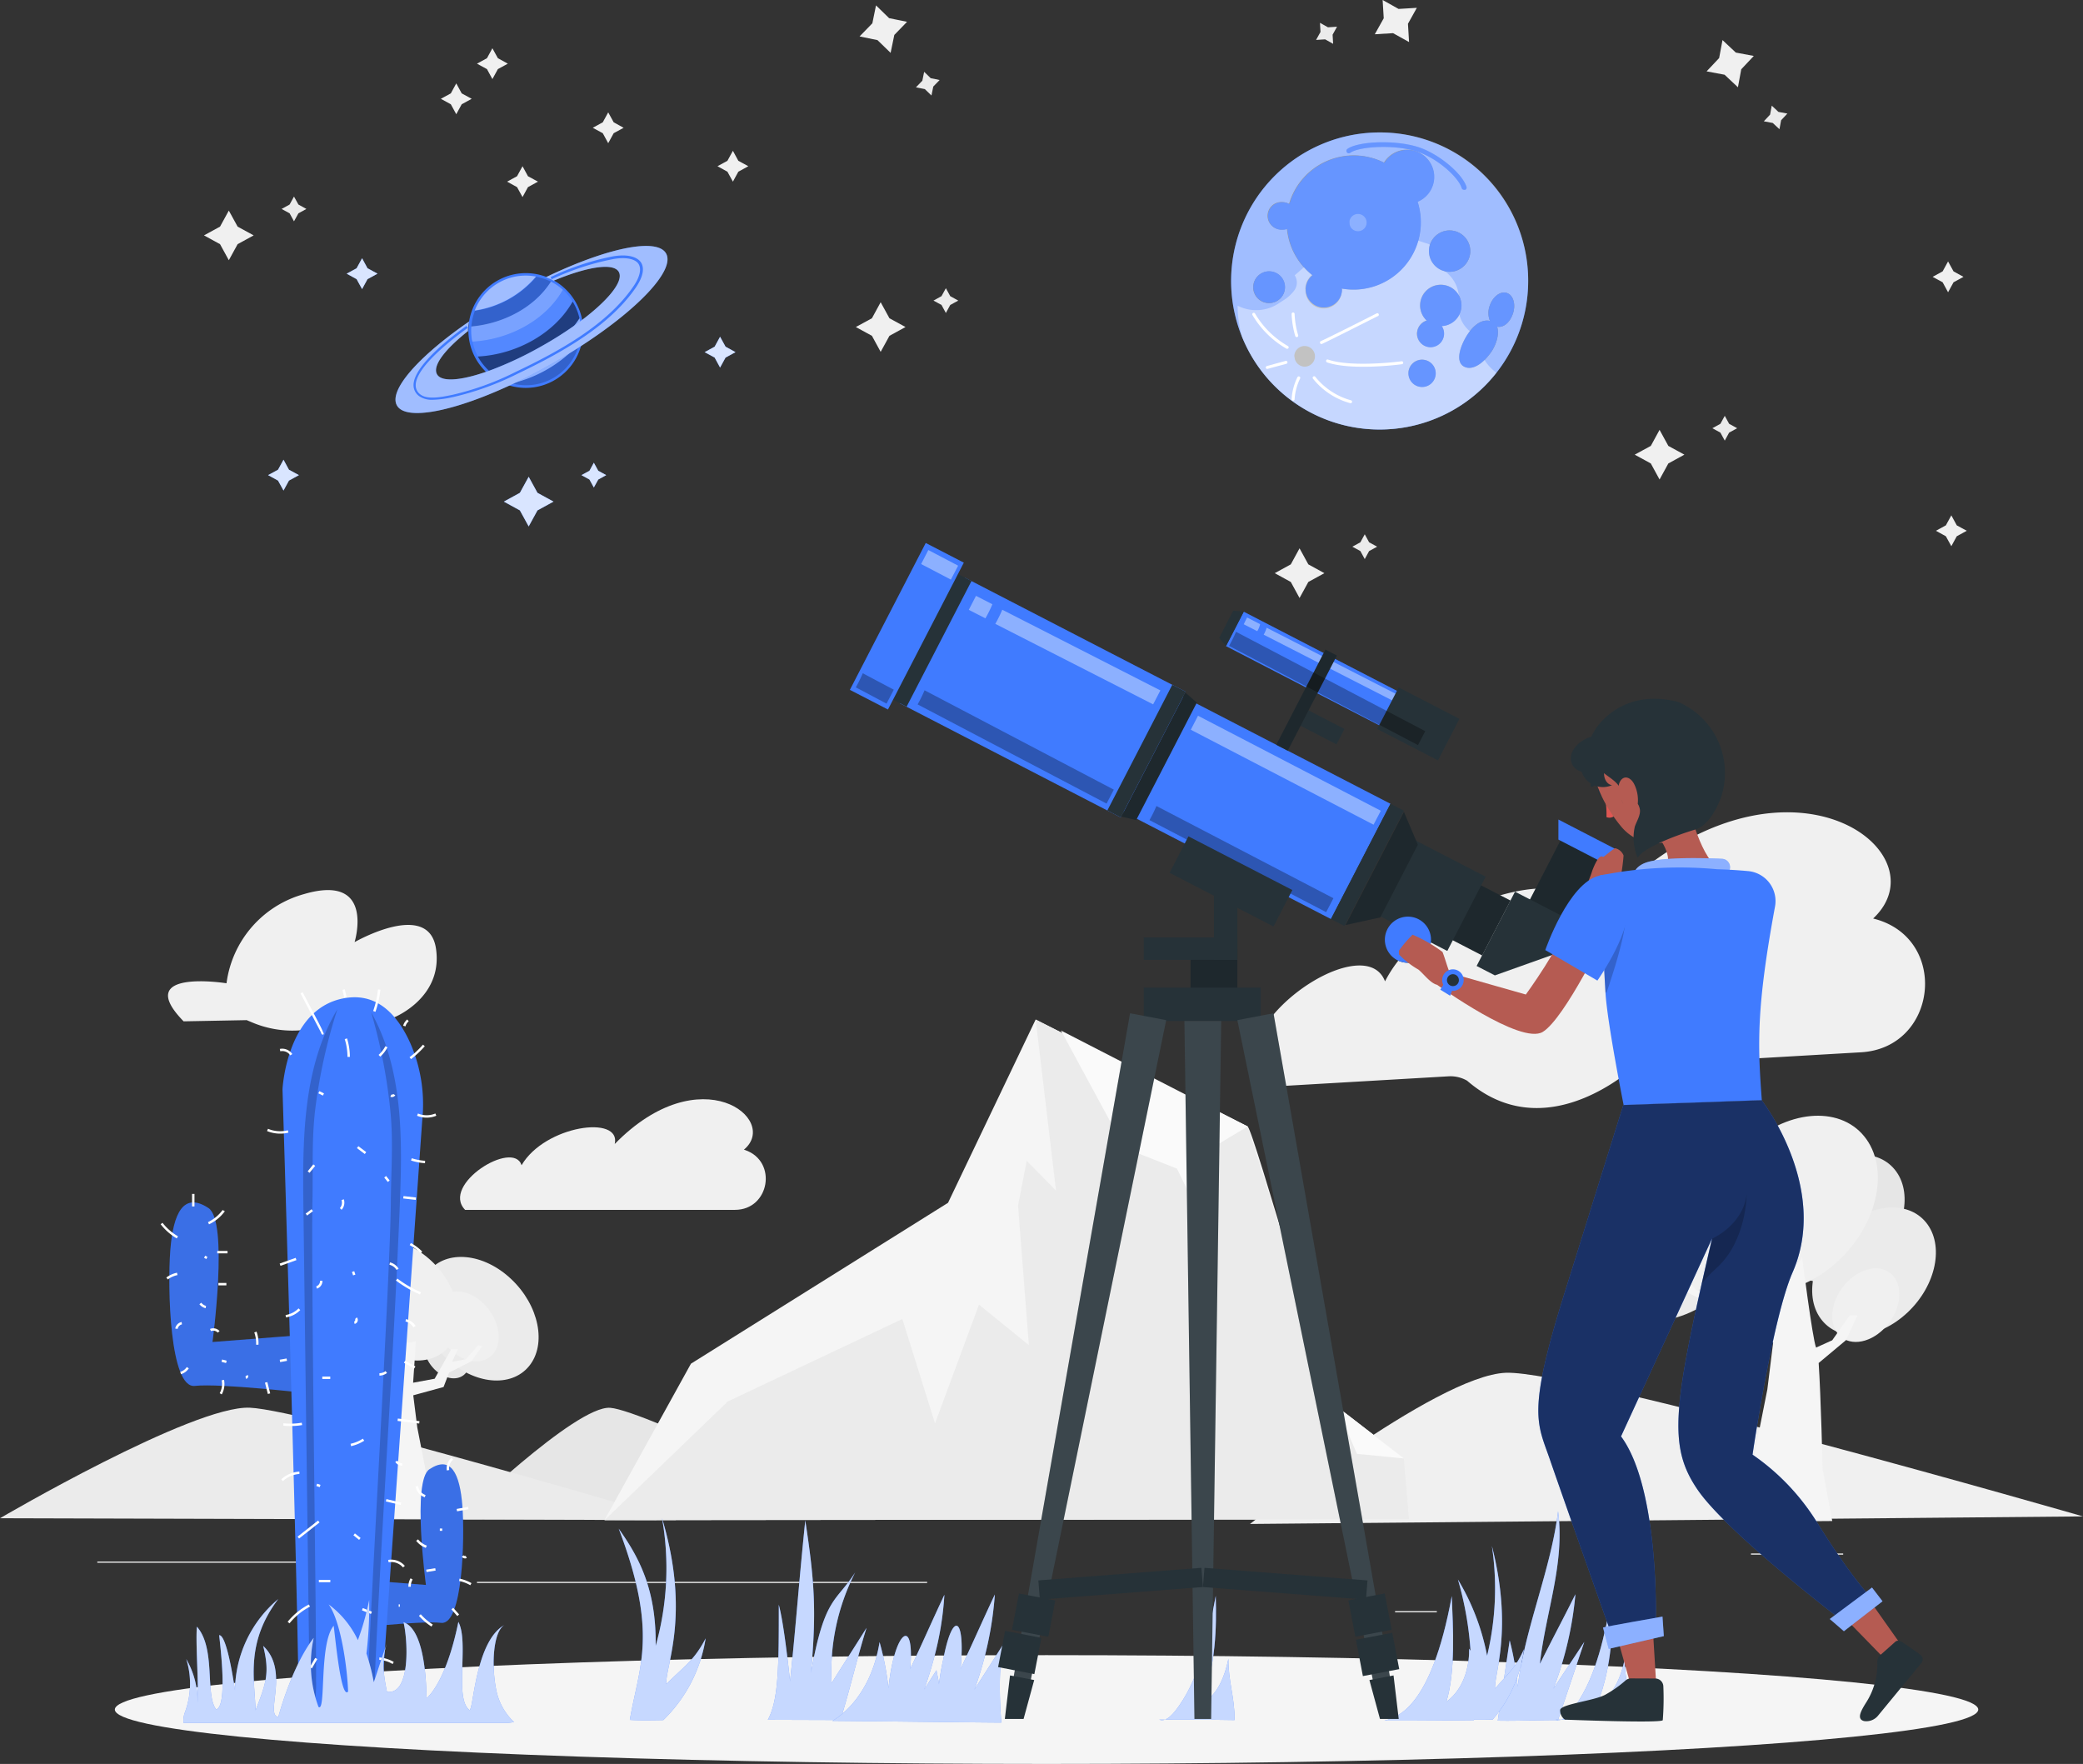 <?xml version="1.0" encoding="UTF-8" standalone="no"?>
<svg
   viewBox="0 0 433.48 367.06"
   version="1.1"
   id="svg47392"
   sodipodi:docname="descoberta.svg"
   width="433.48"
   height="367.06"
   inkscape:version="1.1.2 (0a00cf5339, 2022-02-04)"
   xmlns:inkscape="http://www.inkscape.org/namespaces/inkscape"
   xmlns:sodipodi="http://sodipodi.sourceforge.net/DTD/sodipodi-0.dtd"
   xmlns="http://www.w3.org/2000/svg"
   xmlns:svg="http://www.w3.org/2000/svg">
  <rect x="0" y="0" width="433.48" height="367.06" fill="#333333" stroke="none"/>
  <defs
     id="defs47396" />
  <sodipodi:namedview
     id="namedview47394"
     pagecolor="#ffffff"
     bordercolor="#666666"
     borderopacity="1.0"
     inkscape:pageshadow="2"
     inkscape:pageopacity="0.0"
     inkscape:pagecheckerboard="0"
     showgrid="false"
     inkscape:zoom="1.094"
     inkscape:cx="250"
     inkscape:cy="250.45704"
     inkscape:window-width="2048"
     inkscape:window-height="719"
     inkscape:window-x="0"
     inkscape:window-y="32"
     inkscape:window-maximized="1"
     inkscape:current-layer="svg47392" />
  <g
     id="freepik--background-complete--inject-1" />
  <g
     id="g48139"
     transform="translate(-32.21,-65.95)">
    <rect
       x="322.53"
       y="401.21"
       width="8.69"
       height="0.25"
       style="fill:#ebebeb"
       id="rect46770" />
    <rect
       x="396.59"
       y="389.21"
       width="19.19"
       height="0.25"
       style="fill:#ebebeb"
       id="rect46772" />
    <rect
       x="52.46"
       y="390.89"
       width="43.19"
       height="0.25"
       style="fill:#ebebeb"
       id="rect46774" />
    <rect
       x="104.56"
       y="390.89"
       width="6.33"
       height="0.25"
       style="fill:#ebebeb"
       id="rect46776" />
    <rect
       x="131.47"
       y="395.11"
       width="93.68"
       height="0.25"
       style="fill:#ebebeb"
       id="rect46778" />
    <polygon
       points="300.83,187.05 297.49,185.22 300.83,183.39 302.65,180.05 304.48,183.39 307.82,185.22 304.48,187.05 302.65,190.39 "
       style="fill:#f0f0f0"
       id="polygon46786" />
    <polygon
       points="315.31,180.62 313.64,179.71 315.31,178.8 316.22,177.13 317.13,178.8 318.8,179.71 317.13,180.62 316.22,182.29 "
       style="fill:#ebebeb"
       id="polygon46788" />
    <polygon
       points="325.21,70.9 327.06,67.58 323.26,67.81 319.94,65.95 320.17,69.75 318.31,73.08 322.11,72.85 325.44,74.7 "
       style="fill:#f0f0f0"
       id="polygon46790" />
    <polygon
       points="309.53,73.17 310.45,71.51 308.56,71.63 306.9,70.7 307.01,72.6 306.09,74.26 307.98,74.14 309.64,75.07 "
       style="fill:#ebebeb"
       id="polygon46792" />
    <polygon
       points="375.75,162.39 372.4,160.56 375.75,158.74 377.57,155.4 379.4,158.74 382.74,160.56 379.4,162.39 377.57,165.73 "
       style="fill:#f0f0f0"
       id="polygon46794" />
    <polygon
       points="390.23,155.97 388.56,155.06 390.23,154.14 391.14,152.48 392.05,154.14 393.72,155.06 392.05,155.97 391.14,157.64 "
       style="fill:#ebebeb"
       id="polygon46796" />
    <polygon
       points="213.66,135.83 210.31,134 213.66,132.18 215.48,128.84 217.31,132.18 220.65,134 217.31,135.83 215.48,139.17 "
       style="fill:#f0f0f0"
       id="polygon46798" />
    <polygon
       points="228.14,129.41 226.47,128.5 228.14,127.58 229.05,125.92 229.96,127.58 231.63,128.5 229.96,129.41 229.05,131.08 "
       style="fill:#ebebeb"
       id="polygon46800" />
    <polygon
       points="78,116.76 74.66,114.93 78,113.11 79.83,109.77 81.66,113.11 85,114.93 81.66,116.76 79.83,120.1 "
       style="fill:#f0f0f0"
       id="polygon46802" />
    <polygon
       points="92.48,110.34 90.81,109.43 92.48,108.51 93.39,106.85 94.31,108.51 95.97,109.43 94.31,110.34 93.39,112.01 "
       style="fill:#ebebeb"
       id="polygon46804" />
    <polygon
       points="389.97,78.03 390.67,74.29 393.44,76.89 397.18,77.59 394.57,80.37 393.88,84.11 391.1,81.5 387.36,80.8 "
       style="fill:#f0f0f0"
       id="polygon46806" />
    <polygon
       points="400.57,89.8 400.92,87.93 402.3,89.23 404.17,89.58 402.87,90.97 402.52,92.84 401.13,91.54 399.27,91.19 "
       style="fill:#ebebeb"
       id="polygon46808" />
    <polygon
       points="213.75,70.8 214.51,67.07 217.24,69.73 220.97,70.49 218.32,73.22 217.55,76.95 214.82,74.3 211.09,73.53 "
       style="fill:#f0f0f0"
       id="polygon46810" />
    <polygon
       points="224.15,82.75 224.53,80.89 225.89,82.22 227.75,82.6 226.43,83.96 226.05,85.82 224.68,84.5 222.82,84.12 "
       style="fill:#ebebeb"
       id="polygon46812" />
    <polygon
       points="139.81,104.89 137.74,103.75 139.81,102.62 140.95,100.54 142.08,102.62 144.16,103.75 142.08,104.89 140.95,106.96 "
       style="fill:#f0f0f0"
       id="polygon46814" />
    <polygon
       points="183.59,101.68 181.52,100.54 183.59,99.41 184.73,97.33 185.86,99.41 187.94,100.54 185.86,101.68 184.73,103.75 "
       style="fill:#f0f0f0"
       id="polygon46816" />
    <polygon
       points="157.65,93.67 155.57,92.54 157.65,91.4 158.78,89.33 159.92,91.4 161.99,92.54 159.92,93.67 158.78,95.75 "
       style="fill:#f0f0f0"
       id="polygon46818" />
    <polygon
       points="436.48,124.69 434.4,123.56 436.48,122.42 437.61,120.35 438.75,122.42 440.82,123.56 438.75,124.69 437.61,126.77 "
       style="fill:#f0f0f0"
       id="polygon46820" />
    <polygon
       points="126.03,87.65 123.95,86.51 126.03,85.38 127.16,83.3 128.29,85.38 130.37,86.51 128.29,87.65 127.16,89.72 "
       style="fill:#f0f0f0"
       id="polygon46822" />
    <polygon
       points="133.55,80.33 131.47,79.2 133.55,78.06 134.68,75.99 135.82,78.06 137.89,79.2 135.82,80.33 134.68,82.41 "
       style="fill:#f0f0f0"
       id="polygon46824" />
    <polygon
       points="437.15,177.54 435.08,176.4 437.15,175.27 438.29,173.19 439.42,175.27 441.5,176.4 439.42,177.54 438.29,179.61 "
       style="fill:#f0f0f0"
       id="polygon46826" />
    <path
       d="m 292.35,383.07 c 0,0 38.67,-30.94 53.26,-31.46 14.59,-0.52 120.08,29.89 120.08,29.89 z"
       style="fill:#f0f0f0"
       id="path46828" />
    <path
       d="m 212.09,381.9 c 0,0 -45.71,-22.49 -52.9,-23 -7.19,-0.51 -31.61,23.22 -31.61,23.22 z"
       style="fill:#e6e6e6"
       id="path46830" />
    <path
       d="m 172.9,382.27 c 0,0 -76.85,-22.86 -88.69,-23.39 -11.84,-0.53 -52,23 -52,23 z"
       style="fill:#ebebeb"
       id="path46832" />
    <path
       d="m 387.19,327.63 c 3.23,-3.25 7.55,-3.69 9.65,-1 2.1,2.69 1.17,7.55 -2.07,10.8 -3.24,3.25 -7.55,3.68 -9.65,1 -2.1,-2.68 -1.12,-7.55 2.07,-10.8 z"
       style="fill:#e6e6e6"
       id="path46834" />
    <ellipse
       cx="381.32"
       cy="322.13"
       rx="20.99"
       ry="15.43"
       transform="rotate(-48.15,381.351,322.14)"
       style="fill:#ebebeb"
       id="ellipse46836" />
    <path
       d="m 408.7,311 c 6,-5.64 13.93,-6.4 17.8,-1.69 3.87,4.71 2.15,13.09 -3.81,18.73 -5.96,5.64 -13.94,6.39 -17.8,1.69 -3.86,-4.7 -2.16,-13.11 3.81,-18.73 z"
       style="fill:#e6e6e6"
       id="path46838" />
    <path
       d="m 415.21,322 c 6,-5.64 13.94,-6.4 17.8,-1.69 3.86,4.71 2.16,13.09 -3.81,18.73 -5.97,5.64 -13.93,6.4 -17.8,1.69 -3.87,-4.71 -2.15,-13.08 3.81,-18.73 z"
       style="fill:#ebebeb"
       id="path46840" />
    <path
       d="m 395.6,304.72 c 8.23,-7.78 19.22,-8.83 24.54,-2.34 5.32,6.49 3,18.05 -5.25,25.83 -8.25,7.78 -19.22,8.83 -24.55,2.34 -5.33,-6.49 -2.97,-18.05 5.26,-25.83 z"
       style="fill:#f0f0f0"
       id="path46842" />
    <path
       d="m 379.75,317.67 c 4.48,-4.5 10.45,-5.1 13.35,-1.35 2.9,3.75 1.62,10.44 -2.86,14.93 -4.48,4.49 -10.45,5.1 -13.35,1.35 -2.9,-3.75 -1.62,-10.43 2.86,-14.93 z"
       style="fill:#f0f0f0"
       id="path46844" />
    <path
       d="m 416.7,332.64 c 3.23,-3.25 7.55,-3.69 9.65,-1 2.1,2.69 1.17,7.55 -2.07,10.8 -3.24,3.25 -7.55,3.68 -9.65,1 -2.1,-2.68 -1.17,-7.55 2.07,-10.8 z"
       style="fill:#f0f0f0"
       id="path46846" />
    <path
       d="m 416.36,344.83 -5.68,4.75 c 0.46,6.69 0.83,22.1 0.83,22.1 l 2,10.78 -17.81,0.14 c 0,0 0.81,-9.1 0.81,-9.59 0,-0.49 3.49,-17.93 3.49,-17.93 l 1.21,-9.76 -9.21,-2.52 -1.68,-4.35 -6.75,-3.45 -3.3,-4.55 1.28,-0.27 3.64,4.2 4.25,0.83 -1.82,-3.87 h 2 l 5.06,9 6.52,1.2 -0.86,-12.6 c 6.28,1.77 6.89,-1.46 6.89,-1.46 0,0 2.15,17 2.91,18.89 l 3.36,-1.52 3.64,-5.17 h 1.62 z"
       style="fill:#f5f5f5"
       id="path46848" />
    <path
       d="m 127.82,344.14 c -2.22,-2.23 -5.19,-2.53 -6.63,-0.67 -1.44,1.86 -0.8,5.18 1.42,7.41 2.22,2.23 5.19,2.53 6.63,0.67 1.44,-1.86 0.81,-5.18 -1.42,-7.41 z"
       style="fill:#e6e6e6"
       id="path46850" />
    <path
       d="m 138.61,332.13 c -5.76,-5.46 -13.47,-6.19 -17.2,-1.64 -3.73,4.55 -2.09,12.66 3.68,18.11 5.77,5.45 13.47,6.19 17.21,1.64 3.74,-4.55 2.08,-12.66 -3.69,-18.11 z"
       style="fill:#ebebeb"
       id="path46852" />
    <path
       d="m 113.05,332.7 c -4.1,-3.87 -9.57,-4.39 -12.22,-1.16 -2.65,3.23 -1.49,9 2.61,12.86 4.1,3.86 9.57,4.4 12.22,1.17 2.65,-3.23 1.49,-8.99 -2.61,-12.87 z"
       style="fill:#e6e6e6"
       id="path46854" />
    <path
       d="m 108.58,340.28 c -4.1,-3.87 -9.58,-4.39 -12.23,-1.16 -2.65,3.23 -1.48,9 2.62,12.86 4.1,3.86 9.57,4.4 12.22,1.16 2.65,-3.24 1.48,-8.99 -2.61,-12.86 z"
       style="fill:#ebebeb"
       id="path46856" />
    <path
       d="m 122.05,328.4 c -5.66,-5.34 -13.2,-6.06 -16.86,-1.6 -3.66,4.46 -2,12.4 3.61,17.74 5.61,5.34 13.2,6.06 16.85,1.6 3.65,-4.46 2.05,-12.39 -3.6,-17.74 z"
       style="fill:#f0f0f0"
       id="path46858" />
    <path
       d="m 132.93,337.3 c -3.07,-3.09 -7.18,-3.5 -9.17,-0.93 -1.99,2.57 -1.11,7.17 2,10.26 3.11,3.09 7.18,3.5 9.17,0.93 1.99,-2.57 1.07,-7.17 -2,-10.26 z"
       style="fill:#f0f0f0"
       id="path46860" />
    <path
       d="m 107.55,347.58 c -2.22,-2.23 -5.19,-2.53 -6.62,-0.67 -1.43,1.86 -0.81,5.18 1.41,7.41 2.22,2.23 5.19,2.53 6.63,0.67 1.44,-1.86 0.81,-5.18 -1.42,-7.41 z"
       style="fill:#f0f0f0"
       id="path46862" />
    <path
       d="m 107.78,356 3.91,3.26 c -0.31,4.6 -0.57,15.18 -0.57,15.18 l -1.39,7.4 12.23,0.11 c 0,0 -0.55,-6.25 -0.55,-6.59 0,-0.34 -2.36,-12.36 -2.36,-12.36 l -0.84,-6.7 6.31,-1.73 1.15,-3 4.64,-2.36 2.26,-3.12 -0.87,-0.2 -2.51,2.89 -2.92,0.57 1.25,-2.66 h -1.39 l -3.47,6.16 -4.48,0.83 0.59,-8.65 c -4.31,1.21 -4.73,-1 -4.73,-1 0,0 -1.48,11.64 -2,13 l -2.31,-1.03 -2.5,-3.55 h -1.11 z"
       style="fill:#f5f5f5"
       id="path46864" />
    <path
       d="m 158,382.28 18,-32.56 53.5,-33.48 18.23,-38.13 c 0,0 42.87,21.7 44.1,22.25 1.23,0.55 17.14,57.37 18.49,58.25 1.35,0.88 14.06,10.84 14.06,10.84 l 1.06,12.66 z"
       style="fill:#f5f5f5"
       id="path46866" />
    <polygon
       points="235.94,337.43 246.32,345.85 244.07,316.8 245.87,307.51 251.97,313.68 247.74,278.11 291.84,300.36 310.33,358.61 324.38,369.45 325.45,382.11 158.02,382.28 183.66,357.58 219.99,340.42 226.79,362.14 "
       style="fill:#ebebeb"
       id="polygon46868" />
    <path
       d="m 253,280.39 13.23,24.44 10.91,4.3 c 0,0 5.75,11.93 5.69,11.17 -0.06,-0.76 -0.66,-14.14 -0.66,-14.14 l 9.68,-5.8 z"
       style="fill:#fafafa"
       id="path46870" />
    <polygon
       points="314.6,368.48 324.38,369.45 310.33,358.61 "
       style="fill:#fafafa"
       id="polygon46872" />
    <path
       d="m 295.75,292.13 37.92,-2.21 a 6.93,6.93 0 0 1 3.85,0.91 v 0 c 12.53,10.86 26,3.61 32,-0.67 a 14.77,14.77 0 0 1 7.72,-2.78 l 42.26,-2.46 c 15.85,-0.92 18.38,-23.34 3.11,-27.68 l -0.59,-0.16 c 15.75,-14.76 -22.28,-41.74 -59.4,0.84 2.29,-13.61 -32.51,-6.71 -42.18,12.24 -4.51,-11.81 -36.75,11.04 -24.69,21.97 z"
       style="fill:#f0f0f0"
       id="path46874" />
    <path
       d="m 70.42,278.48 13.13,-0.25 1.09,0.46 a 21.54,21.54 0 0 0 18.62,-0.84 v 0 l 11,-0.21 c 0,0 10.2,-4.07 8.68,-14.3 C 121.42,253.11 106,262 106,262 c 0,0 4.43,-14.39 -10.52,-10 a 22.24,22.24 0 0 0 -16.13,18.56 c 0,0 -19.76,-3.16 -8.93,7.92 z"
       style="fill:#f0f0f0"
       id="path46876" />
    <path
       d="m 129,317.71 h 56.16 c 7.19,0 8.93,-10.07 2.13,-12.44 l -0.26,-0.09 c 7.51,-6.26 -9,-19.46 -26.89,-1.18 1.4,-6.1 -14.52,-3.89 -19.39,4.42 -1.7,-5.42 -16.88,4.03 -11.75,9.29 z"
       style="fill:#f0f0f0"
       id="path46878" />
    <g
       id="freepik--Shadow--inject-1">
      <ellipse
         id="freepik--path--inject-1"
         cx="250"
         cy="421.69"
         rx="193.89"
         ry="11.32"
         style="fill:#f5f5f5" />
    </g>
    <g
       id="freepik--Plants--inject-1">
      <path
         d="m 103.5,394.42 17.35,1.34 c 0,0 -2.93,-21.65 0.71,-24.06 4.48,-3 6.35,0.85 6.87,7.61 0.52,6.76 0.09,24.85 -4.41,24.34 -4.5,-0.51 -20.52,1.35 -20.52,1.35 z"
         style="fill:#407bff"
         id="path46883" />
      <path
         d="m 103.5,394.42 17.35,1.34 c 0,0 -2.93,-21.65 0.71,-24.06 4.48,-3 6.35,0.85 6.87,7.61 0.52,6.76 0.09,24.85 -4.41,24.34 -4.5,-0.51 -20.52,1.35 -20.52,1.35 z"
         style="opacity:0.1"
         id="path46885" />
      <path
         d="m 96.51,343.65 -20.08,1.56 c 0,0 3.39,-25.08 -0.83,-27.87 -5.18,-3.43 -7.35,1 -7.95,8.81 -0.6,7.81 -0.11,28.78 5.11,28.19 5.22,-0.59 23.75,1.56 23.75,1.56 z"
         style="fill:#407bff"
         id="path46887" />
      <path
         d="m 96.51,343.65 -20.08,1.56 c 0,0 3.39,-25.08 -0.83,-27.87 -5.18,-3.43 -7.35,1 -7.95,8.81 -0.6,7.81 -0.11,28.78 5.11,28.19 5.22,-0.59 23.75,1.56 23.75,1.56 z"
         style="opacity:0.1"
         id="path46889" />
      <path
         d="M 94.24,423.85 C 95,422.37 91,292.63 91,292.63 c 0,0 0.85,-17.76 13.86,-19.1 6.5,-0.67 10.44,4.34 12.75,9.52 a 31.76,31.76 0 0 1 2.47,16 l -8.8,124.83 z"
         style="fill:#407bff"
         id="path46891" />
      <g
         style="opacity:0.2"
         id="g46895">
        <path
           d="M 96.7,422.54 95.35,317.19 c -0.18,-14.13 -0.16,-29.08 7.07,-41.23 a 112.66,112.66 0 0 0 -4.56,20.44 c -0.82,6.44 -0.49,12.71 -0.62,19.16 -0.32,14.75 0.87,90.5 0.74,100.05 a 23.22,23.22 0 0 1 -0.94,7.53 z"
           id="path46893" />
      </g>
      <g
         style="opacity:0.2"
         id="g46899">
        <path
           d="m 109.89,422.36 c 1.44,-35.09 4,-69.27 5.47,-104.36 0.58,-14.12 1,-29.07 -5.91,-41.42 a 113.35,113.35 0 0 1 4,20.56 c 0.64,6.46 0.13,12.72 0.09,19.18 -0.09,14.75 -4.58,89.52 -4.71,99.08 a 22.78,22.78 0 0 0 0.73,7.55 z"
           id="path46897" />
      </g>
      <path
         d="m 99.34,281.24 c -0.08,0 -0.14,-0.06 -0.21,-0.15 v 0 a 0.61,0.61 0 0 1 -0.09,-0.17 v -0.07 0 l -4.29,-8.19 0.45,-0.23 2.2,4.21 c 1.23,2.34 1.81,3.45 2,4 v 0 l 0.13,0.25 v 0 c 0.08,0.24 0,0.27 0,0.31 a 0.27,0.27 0 0 1 -0.19,0.04 z"
         style="fill:#ffffff"
         id="path46901" />
      <path
         d="m 110.34,276.5 -0.47,-0.17 a 19.77,19.77 0 0 0 1,-4.5 l 0.5,0.06 a 20.21,20.21 0 0 1 -1.03,4.61 z"
         style="fill:#ffffff"
         id="path46903" />
      <path
         d="m 121,298.52 a 5.28,5.28 0 0 1 -2,-0.39 l 0.19,-0.47 a 4.73,4.73 0 0 0 3.62,0 l 0.2,0.46 a 5.19,5.19 0 0 1 -2.01,0.4 z"
         style="fill:#ffffff"
         id="path46905" />
      <path
         d="m 90.52,301.85 a 7.16,7.16 0 0 1 -2.74,-0.54 l 0.2,-0.47 a 6.57,6.57 0 0 0 4.13,0.31 l 0.12,0.49 a 7.08,7.08 0 0 1 -1.71,0.21 z"
         style="fill:#ffffff"
         id="path46907" />
      <path
         d="m 117.75,286.34 -0.31,-0.4 a 18.17,18.17 0 0 0 2.79,-2.61 l 0.38,0.33 a 20.17,20.17 0 0 1 -2.86,2.68 z"
         style="fill:#ffffff"
         id="path46909" />
      <path
         d="m 92.62,285.56 a 2,2 0 0 0 -2.08,-0.85 l -0.1,-0.49 a 2.54,2.54 0 0 1 2.6,1.07 z"
         style="fill:#ffffff"
         id="path46911" />
      <path
         d="m 119.61,335.31 a 23.32,23.32 0 0 1 -5,-2.9 l 0.3,-0.4 a 22.4,22.4 0 0 0 4.93,2.84 z"
         style="fill:#ffffff"
         id="path46913" />
      <path
         d="m 91.72,340.08 -0.08,-0.49 a 4.75,4.75 0 0 0 2.7,-1.38 l 0.36,0.35 a 5.22,5.22 0 0 1 -2.98,1.52 z"
         style="fill:#ffffff"
         id="path46915" />
      <rect
         x="93.71"
         y="383.99"
         width="5.42"
         height="0.5"
         transform="rotate(-38.17,96.414,384.234)"
         style="fill:#ffffff"
         id="rect46917" />
      <path
         d="m 116.08,392.12 a 3.23,3.23 0 0 0 -3,-1.08 l -0.09,-0.49 a 3.74,3.74 0 0 1 3.47,1.24 z"
         style="fill:#ffffff"
         id="path46919" />
      <path
         d="m 105.27,366.88 -0.11,-0.49 a 7.75,7.75 0 0 0 2.57,-1.07 l 0.27,0.43 a 8.49,8.49 0 0 1 -2.73,1.13 z"
         style="fill:#ffffff"
         id="path46921" />
      <rect
         x="116.97"
         y="359.4"
         width="0.5"
         height="4.54"
         transform="rotate(-83.17,117.212,361.659)"
         style="fill:#ffffff"
         id="rect46923" />
      <rect
         x="99.28"
         y="352.4"
         width="1.66"
         height="0.5"
         style="fill:#ffffff"
         id="rect46925" />
      <path
         d="m 111.17,352.2 v -0.5 a 2.08,2.08 0 0 0 1.27,-0.44 l 0.31,0.39 a 2.65,2.65 0 0 1 -1.58,0.55 z"
         style="fill:#ffffff"
         id="path46927" />
      <rect
         x="98.22"
         y="374.68"
         width="0.5"
         height="0.75"
         transform="rotate(-71.53,98.469,375.053)"
         style="fill:#ffffff"
         id="rect46929" />
      <rect
         x="113.86"
         y="376.93"
         width="0.5"
         height="3.17"
         transform="rotate(-76.68,114.105,378.509)"
         style="fill:#ffffff"
         id="rect46931" />
      <polygon
         points="96.12,318.89 95.82,318.49 97.04,317.58 97.34,317.98 "
         style="fill:#ffffff"
         id="polygon46933" />
      <rect
         x="117.21"
         y="313.93"
         width="0.5"
         height="2.62"
         transform="rotate(-83.46,117.458,315.241)"
         style="fill:#ffffff"
         id="rect46935" />
      <rect
         x="98.8"
         y="292.93"
         width="0.5"
         height="1.06"
         transform="rotate(-63.41,99.056,293.468)"
         style="fill:#ffffff"
         id="rect46937" />
      <path
         d="m 104.52,285.88 a 12.22,12.22 0 0 0 -0.57,-3.7 l 0.48,-0.15 a 12.84,12.84 0 0 1 0.59,3.85 z"
         style="fill:#ffffff"
         id="path46939" />
      <path
         d="M 111.34,285.83 111,285.46 a 6.5,6.5 0 0 0 1.41,-1.81 l 0.44,0.23 a 6.86,6.86 0 0 1 -1.51,1.95 z"
         style="fill:#ffffff"
         id="path46941" />
      <path
         d="m 113.77,294.24 a 0.76,0.76 0 0 1 -0.33,-0.08 l 0.22,-0.45 a 0.31,0.31 0 0 0 0.38,-0.11 l 0.43,0.25 a 0.82,0.82 0 0 1 -0.7,0.39 z"
         style="fill:#ffffff"
         id="path46943" />
      <rect
         x="107.21"
         y="304.25"
         width="0.5"
         height="2.04"
         transform="rotate(-53.05,107.463,305.277)"
         style="fill:#ffffff"
         id="rect46945" />
      <path
         d="m 120.65,308 a 12.5,12.5 0 0 1 -2.9,-0.56 l 0.15,-0.47 a 11.57,11.57 0 0 0 2.78,0.53 z"
         style="fill:#ffffff"
         id="path46947" />
      <rect
         x="96.08"
         y="308.9"
         width="1.86"
         height="0.5"
         transform="rotate(-51.03,96.988,309.13)"
         style="fill:#ffffff"
         id="rect46949" />
      <path
         d="m 103.3,317.69 -0.36,-0.34 a 1.7,1.7 0 0 0 0.34,-1.67 l 0.48,-0.17 a 2.2,2.2 0 0 1 -0.46,2.18 z"
         style="fill:#ffffff"
         id="path46951" />
      <rect
         x="112.5"
         y="310.67"
         width="0.5"
         height="1.19"
         transform="rotate(-38.45,112.772,311.298)"
         style="fill:#ffffff"
         id="rect46953" />
      <path
         d="m 119.73,326.74 a 10.15,10.15 0 0 0 -2.26,-1.7 l 0.24,-0.43 a 10,10 0 0 1 2.37,1.78 z"
         style="fill:#ffffff"
         id="path46955" />
      <rect
         x="90.38"
         y="328.28"
         width="3.53"
         height="0.5"
         transform="rotate(-19.64,92.14,328.496)"
         style="fill:#ffffff"
         id="rect46957" />
      <path
         d="m 98.15,334.1 -0.13,-0.48 a 1.14,1.14 0 0 0 0.79,-1.15 h 0.5 a 1.65,1.65 0 0 1 -1.16,1.63 z"
         style="fill:#ffffff"
         id="path46959" />
      <path
         d="m 114.73,330.21 a 2.36,2.36 0 0 0 -1.48,-1.08 l 0.11,-0.49 a 2.85,2.85 0 0 1 1.8,1.32 z"
         style="fill:#ffffff"
         id="path46961" />
      <path
         d="m 106,341.44 -0.09,-0.5 a 0.28,0.28 0 0 0 0.2,-0.21 0.32,0.32 0 0 0 0,-0.3 l 0.35,-0.35 a 0.79,0.79 0 0 1 0.17,0.79 0.81,0.81 0 0 1 -0.63,0.57 z"
         style="fill:#ffffff"
         id="path46963" />
      <rect
         x="105.57"
         y="330.53"
         width="0.5"
         height="0.75"
         transform="rotate(-18.41,105.83,330.942)"
         style="fill:#ffffff"
         id="rect46965" />
      <path
         d="m 118.23,342.14 a 2.65,2.65 0 0 0 -1.64,-1.21 l 0.11,-0.48 a 3.11,3.11 0 0 1 2,1.43 z"
         style="fill:#ffffff"
         id="path46967" />
      <path
         d="m 69,323.65 a 11.72,11.72 0 0 1 -3.36,-2.95 l 0.39,-0.3 a 11.24,11.24 0 0 0 3.22,2.81 z"
         style="fill:#ffffff"
         id="path46969" />
      <rect
         x="72.18"
         y="314.39"
         width="0.5"
         height="2.61"
         style="fill:#ffffff"
         id="rect46971" />
      <path
         d="m 75.71,320.72 -0.22,-0.45 a 8.31,8.31 0 0 0 3.05,-2.53 L 79,318 a 8.77,8.77 0 0 1 -3.29,2.72 z"
         style="fill:#ffffff"
         id="path46973" />
      <rect
         x="74.78"
         y="327.34"
         width="0.5"
         height="0.53"
         transform="rotate(-63.39,75.024,327.6)"
         style="fill:#ffffff"
         id="rect46975" />
      <rect
         x="77.42"
         y="326.26"
         width="2.14"
         height="0.5"
         style="fill:#ffffff"
         id="rect46977" />
      <path
         d="m 67.13,332.19 -0.31,-0.4 a 5.73,5.73 0 0 1 2.22,-1 l 0.11,0.49 a 5.08,5.08 0 0 0 -2.02,0.91 z"
         style="fill:#ffffff"
         id="path46979" />
      <path
         d="m 69.18,342.48 -0.5,-0.07 A 1.66,1.66 0 0 1 70,341.05 l 0.08,0.49 a 1.16,1.16 0 0 0 -0.9,0.94 z"
         style="fill:#ffffff"
         id="path46981" />
      <path
         d="m 75,338.18 a 2.46,2.46 0 0 1 -1.29,-0.83 l 0.38,-0.32 a 2,2 0 0 0 1,0.67 z"
         style="fill:#ffffff"
         id="path46983" />
      <rect
         x="77.66"
         y="332.92"
         width="1.66"
         height="0.5"
         style="fill:#ffffff"
         id="rect46985" />
      <path
         d="m 77.52,343.26 a 1.24,1.24 0 0 0 -1.4,-0.31 l -0.21,-0.45 a 1.75,1.75 0 0 1 2,0.44 z"
         style="fill:#ffffff"
         id="path46987" />
      <path
         d="m 69.87,351.9 -0.14,-0.48 a 2.44,2.44 0 0 0 1.35,-1 l 0.42,0.27 a 2.9,2.9 0 0 1 -1.63,1.21 z"
         style="fill:#ffffff"
         id="path46989" />
      <path
         d="m 78.36,356.11 -0.43,-0.25 a 3.9,3.9 0 0 0 0.41,-2.68 l 0.49,-0.1 a 4.44,4.44 0 0 1 -0.47,3.03 z"
         style="fill:#ffffff"
         id="path46991" />
      <polygon
         points="87.95,356.02 87.35,353.67 87.84,353.55 88.44,355.9 "
         style="fill:#ffffff"
         id="polygon46993" />
      <path
         d="m 86,345.77 h -0.49 a 6.7,6.7 0 0 0 -0.38,-2.55 l 0.47,-0.17 a 7.1,7.1 0 0 1 0.4,2.72 z"
         style="fill:#ffffff"
         id="path46995" />
      <rect
         x="78.59"
         y="348.74"
         width="0.5"
         height="0.98"
         transform="rotate(-75.03,78.833,349.221)"
         style="fill:#ffffff"
         id="rect46997" />
      <rect
         x="90.48"
         y="348.75"
         width="1.45"
         height="0.5"
         transform="rotate(-10.01,91.273,349.151)"
         style="fill:#ffffff"
         id="rect46999" />
      <path
         d="m 83.42,352.88 -0.13,-0.48 a 0.17,0.17 0 0 0 0.06,-0.06 0.12,0.12 0 0 0 0,-0.08 l 0.47,-0.17 a 0.62,0.62 0 0 1 0,0.48 0.63,0.63 0 0 1 -0.4,0.31 z"
         style="fill:#ffffff"
         id="path47001" />
      <path
         d="m 92.59,362.69 a 13.31,13.31 0 0 1 -1.41,-0.07 v -0.5 A 13.39,13.39 0 0 0 95,362 l 0.09,0.49 a 13.59,13.59 0 0 1 -2.5,0.2 z"
         style="fill:#ffffff"
         id="path47003" />
      <path
         d="m 115.82,370.93 a 1.58,1.58 0 0 1 -1.35,-0.78 l 0.43,-0.25 a 1.1,1.1 0 0 0 1,0.53 v 0.49 z"
         style="fill:#ffffff"
         id="path47005" />
      <path
         d="m 91.08,374.16 -0.34,-0.37 a 6.12,6.12 0 0 1 3.78,-1.62 v 0.5 a 5.55,5.55 0 0 0 -3.44,1.49 z"
         style="fill:#ffffff"
         id="path47007" />
      <rect
         x="106.26"
         y="384.94"
         width="0.5"
         height="1.52"
         transform="rotate(-51.38,106.518,385.708)"
         style="fill:#ffffff"
         id="rect47009" />
      <path
         d="m 92.46,403.75 -0.39,-0.32 a 14,14 0 0 1 4.42,-3.6 l 0.23,0.44 a 13.54,13.54 0 0 0 -4.26,3.48 z"
         style="fill:#ffffff"
         id="path47011" />
      <polygon
         points="97.11,413.13 96.68,412.87 97.81,410.94 98.24,411.19 "
         style="fill:#ffffff"
         id="polygon47013" />
      <rect
         x="105.91"
         y="411.3"
         width="0.5"
         height="3.43"
         transform="rotate(-34.03,106.183,413.051)"
         style="fill:#ffffff"
         id="rect47015" />
      <rect
         x="108.31"
         y="400.19"
         width="0.5"
         height="2.03"
         transform="rotate(-68.11,108.548,401.194)"
         style="fill:#ffffff"
         id="rect47017" />
      <path
         d="m 122,404.42 a 12.63,12.63 0 0 1 -2.61,-2.23 l 0.38,-0.33 a 11.9,11.9 0 0 0 2.5,2.14 z"
         style="fill:#ffffff"
         id="path47019" />
      <rect
         x="127.29"
         y="379.71"
         width="2.42"
         height="0.5"
         transform="rotate(-10.34,128.569,380.123)"
         style="fill:#ffffff"
         id="rect47021" />
      <path
         d="m 125.19,371.93 a 2.89,2.89 0 0 1 1,-2.64 l 0.32,0.38 a 2.39,2.39 0 0 0 -0.81,2.18 z"
         style="fill:#ffffff"
         id="path47023" />
      <path
         d="m 120.61,377.52 a 2.9,2.9 0 0 1 -1.91,-2.25 l 0.5,-0.08 a 2.38,2.38 0 0 0 1.57,1.86 z"
         style="fill:#ffffff"
         id="path47025" />
      <path
         d="m 130.08,395.82 a 7.48,7.48 0 0 0 -2.33,-0.88 l 0.09,-0.49 a 7.91,7.91 0 0 1 2.49,0.94 z"
         style="fill:#ffffff"
         id="path47027" />
      <path
         d="m 117.2,396.15 a 3.29,3.29 0 0 1 0.45,-1.77 l 0.43,0.25 a 2.82,2.82 0 0 0 -0.38,1.5 z"
         style="fill:#ffffff"
         id="path47029" />
      <path
         d="m 120.82,388.05 a 4.69,4.69 0 0 1 -2,-1.47 l 0.39,-0.31 a 4.21,4.21 0 0 0 1.83,1.31 z"
         style="fill:#ffffff"
         id="path47031" />
      <path
         d="m 129,390.24 a 0.81,0.81 0 0 1 -0.69,-0.38 l 0.42,-0.26 a 0.32,0.32 0 0 0 0.39,0.11 l 0.23,0.45 a 0.85,0.85 0 0 1 -0.35,0.08 z"
         style="fill:#ffffff"
         id="path47033" />
      <rect
         x="123.74"
         y="384.02"
         width="0.5"
         height="0.48"
         style="fill:#ffffff"
         id="rect47035" />
      <rect
         x="120.9"
         y="392.44"
         width="1.91"
         height="0.5"
         transform="rotate(-9.21,121.773,392.493)"
         style="fill:#ffffff"
         id="rect47037" />
      <polygon
         points="127.38,402.24 126.15,400.85 126.52,400.51 127.75,401.9 "
         style="fill:#ffffff"
         id="polygon47039" />
      <rect
         x="115.18"
         y="399.8"
         width="0.24"
         height="0.5"
         style="fill:#ffffff"
         id="rect47041" />
      <path
         d="m 113.92,412.22 a 6.34,6.34 0 0 0 -2.77,-0.87 v -0.49 a 6.72,6.72 0 0 1 3,0.93 z"
         style="fill:#ffffff"
         id="path47043" />
      <rect
         x="117.21"
         y="348.69"
         width="0.5"
         height="2.45"
         transform="rotate(-60.97,117.457,349.909)"
         style="fill:#ffffff"
         id="rect47045" />
      <rect
         x="103.64"
         y="271.86"
         width="0.5"
         height="1.67"
         transform="rotate(-13.1,103.838,272.631)"
         style="fill:#ffffff"
         id="rect47047" />
      <path
         d="m 116.6,279.52 -0.49,-0.13 a 2.48,2.48 0 0 1 0.85,-1.3 l 0.31,0.39 a 1.91,1.91 0 0 0 -0.67,1.04 z"
         style="fill:#ffffff"
         id="path47049" />
      <rect
         x="98.57"
         y="394.7"
         width="2.38"
         height="0.5"
         style="fill:#ffffff"
         id="rect47051" />
      <path
         d="m 139.19,424.3 c -0.36,0.06 -0.77,0.11 -1.23,0.17 H 70.4 a 4.79,4.79 0 0 1 0.32,-2.28 17.1,17.1 0 0 0 0.25,-11 17.26,17.26 0 0 1 2.34,9.09 c 0.31,-3.19 -0.44,-12.64 -0.12,-15.83 4,4.55 1.65,14.16 4,17.21 2.74,-0.73 0.39,-16.57 0.66,-15.44 1.47,0 2.85,8.59 3.26,11.48 a 25.16,25.16 0 0 1 9,-19 c -6.82,9.05 -4.92,16.58 -4.71,23.15 2.14,-5.59 3,-7.68 1.58,-13.4 5.57,5.22 0.28,14.4 3.15,14.78 0,0 2.71,-10.39 7.36,-16.45 a 25.59,25.59 0 0 0 1,14.36 c 1.61,1.25 0.06,-13.15 3.16,-16.89 0.37,2.69 1.53,15.39 3,13.7 -0.14,-4.53 -1.42,-14.51 -4.05,-18.14 a 19.71,19.71 0 0 1 6.09,7.44 c 0.11,-0.33 0.23,-0.66 0.35,-1 a 55.74,55.74 0 0 0 2,-7.37 81.89,81.89 0 0 1 -0.57,11.15 45.2,45.2 0 0 1 1.53,5.97 c 0.79,-2.26 1.57,-4.89 2.74,-8.1 -1.18,3.36 -0.71,6.65 0,10.1 5,0.69 4.33,-10.87 3.44,-14.49 4.09,1.42 4.72,10.88 4.8,15.82 0,0 4,-3 6.62,-15.88 2.26,4.25 -0.87,15.77 2.26,18.31 0.88,0.72 1.12,-14.32 7.39,-17.7 -2.45,1.32 -2.81,8.51 -1.75,13.65 a 12.49,12.49 0 0 0 3.69,6.59 z"
         style="fill:#407bff"
         id="path47053" />
      <path
         d="m 139.19,424.3 c -0.36,0.06 -0.77,0.11 -1.23,0.17 H 70.4 a 4.79,4.79 0 0 1 0.32,-2.28 17.1,17.1 0 0 0 0.25,-11 17.26,17.26 0 0 1 2.34,9.09 c 0.31,-3.19 -0.44,-12.64 -0.12,-15.83 4,4.55 1.65,14.16 4,17.21 2.74,-0.73 0.39,-16.57 0.66,-15.44 1.47,0 2.85,8.59 3.26,11.48 a 25.16,25.16 0 0 1 9,-19 c -6.82,9.05 -4.92,16.58 -4.71,23.15 2.14,-5.59 3,-7.68 1.58,-13.4 5.57,5.22 0.28,14.4 3.15,14.78 0,0 2.71,-10.39 7.36,-16.45 a 25.59,25.59 0 0 0 1,14.36 c 1.61,1.25 0.06,-13.15 3.16,-16.89 0.37,2.69 1.53,15.39 3,13.7 -0.14,-4.53 -1.42,-14.51 -4.05,-18.14 a 19.71,19.71 0 0 1 6.09,7.44 c 0.11,-0.33 0.23,-0.66 0.35,-1 a 55.74,55.74 0 0 0 2,-7.37 81.89,81.89 0 0 1 -0.57,11.15 45.2,45.2 0 0 1 1.53,5.97 c 0.79,-2.26 1.57,-4.89 2.74,-8.1 -1.18,3.36 -0.71,6.65 0,10.1 5,0.69 4.33,-10.87 3.44,-14.49 4.09,1.42 4.72,10.88 4.8,15.82 0,0 4,-3 6.62,-15.88 2.26,4.25 -0.87,15.77 2.26,18.31 0.88,0.72 1.12,-14.32 7.39,-17.7 -2.45,1.32 -2.81,8.51 -1.75,13.65 a 12.49,12.49 0 0 0 3.69,6.59 z"
         style="opacity:0.7;fill:#ffffff"
         id="path47055" />
      <path
         d="m 170.25,423.88 a 30.34,30.34 0 0 0 8.81,-17 c -2.43,4.65 -4.33,5.64 -8.18,9.52 -0.32,-3.53 5.17,-14.27 -0.9,-34.54 a 59.64,59.64 0 0 1 -1.32,26.59 c 0.16,-12.07 -3.69,-18.72 -7.69,-24.4 8.33,21.92 4.19,28.68 2.31,39.79 1.88,0.16 6.97,0.04 6.97,0.04 z"
         style="fill:#407bff"
         id="path47057" />
      <path
         d="m 170.25,423.88 a 30.34,30.34 0 0 0 8.81,-17 c -2.43,4.65 -4.33,5.64 -8.18,9.52 -0.32,-3.53 5.17,-14.27 -0.9,-34.54 a 59.64,59.64 0 0 1 -1.32,26.59 c 0.16,-12.07 -3.69,-18.72 -7.69,-24.4 8.33,21.92 4.19,28.68 2.31,39.79 1.88,0.16 6.97,0.04 6.97,0.04 z"
         style="opacity:0.7;fill:#ffffff"
         id="path47059" />
      <path
         d="m 192,423.82 c 2.28,-4.18 2.28,-11.36 2.28,-23.94 1,3.66 1.94,12.16 2.35,15.94 1.45,-14.23 1.71,-19.25 3.16,-33.48 1.95,12.67 2.36,19 1.18,31.74 2.84,-16 5.25,-14.71 9.2,-20.91 a 45.28,45.28 0 0 0 -4.89,23 c 2.57,-4.12 4.69,-7.36 7.26,-11.48 -2,6.36 -3.44,12.82 -5.44,19.18 z"
         style="fill:#407bff"
         id="path47061" />
      <path
         d="m 192,423.82 c 2.28,-4.18 2.28,-11.36 2.28,-23.94 1,3.66 1.94,12.16 2.35,15.94 1.45,-14.23 1.71,-19.25 3.16,-33.48 1.95,12.67 2.36,19 1.18,31.74 2.84,-16 5.25,-14.71 9.2,-20.91 a 45.28,45.28 0 0 0 -4.89,23 c 2.57,-4.12 4.69,-7.36 7.26,-11.48 -2,6.36 -3.44,12.82 -5.44,19.18 z"
         style="opacity:0.7;fill:#ffffff"
         id="path47063" />
      <path
         d="m 241.26,407.67 c -1.72,5.46 -0.66,16.73 -0.66,16.73 -3.8,0 -32,-0.35 -35.18,-0.35 0,0 7.85,-4 9.83,-16.41 a 58.35,58.35 0 0 1 1.85,9.62 c 1.26,-12.23 5.54,-15 4.52,-4 2.42,-5.11 4.7,-10.33 7.12,-15.45 A 64.76,64.76 0 0 1 226.57,411 c -1,3.77 -2,6.35 -2,6.5 0.88,-1.42 1.71,-2.72 2.52,-4 0.21,1.23 0.38,1.67 0.52,2.92 a 50.88,50.88 0 0 1 0.89,-5.15 c 1.94,-10.25 4.64,-9 3.62,1.93 2.42,-5.11 4.7,-10.33 7.12,-15.45 A 72.83,72.83 0 0 1 235,417.53 c 2.24,-3.53 4.05,-6.33 6.26,-9.86 z"
         style="fill:#407bff"
         id="path47065" />
      <path
         d="m 241.26,407.67 c -1.72,5.46 -0.66,16.73 -0.66,16.73 -3.8,0 -32,-0.35 -35.18,-0.35 0,0 7.85,-4 9.83,-16.41 a 58.35,58.35 0 0 1 1.85,9.62 c 1.26,-12.23 5.54,-15 4.52,-4 2.42,-5.11 4.7,-10.33 7.12,-15.45 A 64.76,64.76 0 0 1 226.57,411 c -1,3.77 -2,6.35 -2,6.5 0.88,-1.42 1.71,-2.72 2.52,-4 0.21,1.23 0.38,1.67 0.52,2.92 a 50.88,50.88 0 0 1 0.89,-5.15 c 1.94,-10.25 4.64,-9 3.62,1.93 2.42,-5.11 4.7,-10.33 7.12,-15.45 A 72.83,72.83 0 0 1 235,417.53 c 2.24,-3.53 4.05,-6.33 6.26,-9.86 z"
         style="opacity:0.7;fill:#ffffff"
         id="path47067" />
      <path
         d="m 343.9,424 q 1.25,-8.36 2.48,-16.71 a 59.38,59.38 0 0 1 1.67,9.65 c 1.49,-12.2 6.91,-24.32 8.4,-36.52 1.46,10.92 -2.56,20.85 -3.79,31.8 2.52,-5.07 4.88,-9.45 7.4,-14.52 a 72.54,72.54 0 0 1 -4.58,19.66 c 2.28,-3.5 4.15,-6.25 6.43,-9.75 l -5.48,16.29 c -3.8,-0.05 -8.73,0.2 -12.53,0.1 z"
         style="fill:#407bff"
         id="path47069" />
      <path
         d="m 343.9,424 q 1.25,-8.36 2.48,-16.71 a 59.38,59.38 0 0 1 1.67,9.65 c 1.49,-12.2 6.91,-24.32 8.4,-36.52 1.46,10.92 -2.56,20.85 -3.79,31.8 2.52,-5.07 4.88,-9.45 7.4,-14.52 a 72.54,72.54 0 0 1 -4.58,19.66 c 2.28,-3.5 4.15,-6.25 6.43,-9.75 l -5.48,16.29 c -3.8,-0.05 -8.73,0.2 -12.53,0.1 z"
         style="opacity:0.7;fill:#ffffff"
         id="path47071" />
      <path
         d="m 342.85,423.77 a 27.69,27.69 0 0 0 6.49,-14.61 c -1.79,4 -3.19,4.85 -6,8.18 -0.24,-3 3.8,-12.26 -0.66,-29.68 a 59.75,59.75 0 0 1 -1,22.84 48.26,48.26 0 0 0 -6.07,-15.87 69.64,69.64 0 0 1 2.11,29.1 c 1.39,0.16 5.13,0.04 5.13,0.04 z"
         style="fill:#407bff"
         id="path47073" />
      <path
         d="m 338.94,423.9 c 0.08,-4.61 1.58,-11.44 -1,-14.88 0.07,2.57 -0.54,8 -4.74,11.06 1.93,-6.28 1.4,-15.47 1.13,-22 -4.33,23.59 -11.48,25.2 -14,25.92 4.87,0.06 18.61,-0.1 18.61,-0.1 z"
         style="fill:#407bff"
         id="path47075" />
      <g
         style="opacity:0.7"
         id="g47081">
        <path
           d="m 342.85,423.77 a 27.69,27.69 0 0 0 6.49,-14.61 c -1.79,4 -3.19,4.85 -6,8.18 -0.24,-3 3.8,-12.26 -0.66,-29.68 a 59.75,59.75 0 0 1 -1,22.84 48.26,48.26 0 0 0 -6.07,-15.87 69.64,69.64 0 0 1 2.11,29.1 c 1.39,0.16 5.13,0.04 5.13,0.04 z"
           style="fill:#ffffff"
           id="path47077" />
        <path
           d="m 338.94,423.9 c 0.08,-4.61 1.58,-11.44 -1,-14.88 0.07,2.57 -0.54,8 -4.74,11.06 1.93,-6.28 1.4,-15.47 1.13,-22 -4.33,23.59 -11.48,25.2 -14,25.92 4.87,0.06 18.61,-0.1 18.61,-0.1 z"
           style="fill:#ffffff"
           id="path47079" />
      </g>
      <path
         d="m 371.61,423.88 c 0.07,-4.62 -1.34,-8.16 -1.27,-12.77 -1.68,8.3 -5.65,9.19 -5.65,9.19 3.06,-7.84 3.19,-15.69 3,-22.26 -1.53,8.09 -3.2,16.53 -7.61,22.82 -1.05,1.51 -2.61,3.54 -4.15,2.93 -0.03,0 11.73,-0.01 15.68,0.09 z"
         style="fill:#407bff"
         id="path47083" />
      <path
         d="m 371.61,423.88 c 0.07,-4.62 -1.34,-8.16 -1.27,-12.77 -1.68,8.3 -5.65,9.19 -5.65,9.19 3.06,-7.84 3.19,-15.69 3,-22.26 -1.53,8.09 -3.2,16.53 -7.61,22.82 -1.05,1.51 -2.61,3.54 -4.15,2.93 -0.03,0 11.73,-0.01 15.68,0.09 z"
         style="opacity:0.7;fill:#ffffff"
         id="path47085" />
      <path
         d="m 289.13,423.88 c 0.07,-4.62 -1.35,-8.16 -1.28,-12.77 -1.67,8.3 -5.64,9.19 -5.64,9.19 3.05,-7.84 3.19,-15.69 3,-22.26 -1.53,8.09 -3.19,16.53 -7.6,22.82 -1.06,1.51 -2.61,3.54 -4.16,2.93 -0.04,0 11.73,-0.01 15.68,0.09 z"
         style="fill:#407bff"
         id="path47087" />
      <path
         d="m 289.13,423.88 c 0.07,-4.62 -1.35,-8.16 -1.28,-12.77 -1.67,8.3 -5.64,9.19 -5.64,9.19 3.05,-7.84 3.19,-15.69 3,-22.26 -1.53,8.09 -3.19,16.53 -7.6,22.82 -1.06,1.51 -2.61,3.54 -4.16,2.93 -0.04,0 11.73,-0.01 15.68,0.09 z"
         style="opacity:0.7;fill:#ffffff"
         id="path47089" />
    </g>
    <g
       id="freepik--Device--inject-1">
      <rect
         x="223.34"
         y="196.35"
         width="51.72"
         height="29.44"
         transform="rotate(27.32,249.171,211.035)"
         style="fill:#407bff"
         id="rect47092" />
      <rect
         x="266.58"
         y="219.82"
         width="51.72"
         height="27"
         transform="rotate(27.32,292.396,233.256)"
         style="fill:#407bff"
         id="rect47094" />
      <polygon
         points="268.65,236.6 265.55,235.87 278.88,210.06 281.27,212.16 "
         style="fill:#263238"
         id="polygon47096" />
      <polygon
         points="268.65,236.6 265.55,235.87 278.88,210.06 281.27,212.16 "
         style="opacity:0.2"
         id="polygon47098" />
      <rect
         x="269.25"
         y="207.52"
         width="3.14"
         height="29.44"
         transform="rotate(27.32,270.799,222.208)"
         style="fill:#263238"
         id="rect47100" />
      <polygon
         points="319.46,256.85 312.22,258.44 324.37,234.9 327.27,241.73 "
         style="fill:#263238"
         id="polygon47102" />
      <rect
         x="334.66"
         y="250.49"
         width="9.43"
         height="12.85"
         transform="rotate(27.31,339.435,256.984)"
         style="fill:#263238"
         id="rect47104" />
      <rect
         x="334.66"
         y="250.49"
         width="9.43"
         height="12.85"
         transform="rotate(27.31,339.435,256.984)"
         style="opacity:0.2"
         id="rect47106" />
      <rect
         x="318.61"
         y="242.82"
         width="19.92"
         height="17.4"
         transform="rotate(27.32,328.525,251.472)"
         style="fill:#263238"
         id="rect47108" />
      <polygon
         points="319.46,256.85 312.22,258.44 324.37,234.9 327.27,241.73 "
         style="opacity:0.2"
         id="polygon47110" />
      <rect
         x="315.24"
         y="232.41"
         width="3.14"
         height="27"
         transform="rotate(27.32,316.767,245.854)"
         style="fill:#263238"
         id="rect47112" />
      <rect
         x="224.65"
         y="184.49"
         width="3.14"
         height="29.44"
         transform="rotate(27.31,226.236,199.242)"
         style="fill:#263238"
         id="rect47114" />
      <path
         d="m 329.47,263.7 a 4.8,4.8 0 1 1 -2.06,-6.47 4.8,4.8 0 0 1 2.06,6.47 z"
         style="fill:#263238"
         id="path47116" />
      <path
         d="m 329.47,263.7 a 4.8,4.8 0 1 1 -2.06,-6.47 4.8,4.8 0 0 1 2.06,6.47 z"
         style="fill:#407bff"
         id="path47118" />
      <rect
         x="353.01"
         y="240.72"
         width="9.51"
         height="17.9"
         transform="rotate(27.32,357.705,249.609)"
         style="fill:#263238"
         id="rect47120" />
      <rect
         x="353.01"
         y="240.72"
         width="9.51"
         height="17.9"
         transform="rotate(27.32,357.705,249.609)"
         style="opacity:0.2"
         id="rect47122" />
      <polygon
         points="362.23,259.11 347.49,251.5 339.5,266.96 343.3,268.92 360.18,262.9 "
         style="fill:#263238"
         id="polygon47124" />
      <polygon
         points="365.83,245.47 356.52,240.66 356.52,236.49 369.24,243.06 "
         style="fill:#407bff"
         id="polygon47126" />
      <rect
         x="216.49"
         y="179.06"
         width="8.92"
         height="34.4"
         transform="rotate(27.32,220.928,196.22)"
         style="fill:#407bff"
         id="rect47128" />
      <g
         style="opacity:0.4"
         id="g47134">
        <path
           d="m 238.73,191.69 -3.41,-1.75 -1.5,2.91 3.46,1.77 a 25.73,25.73 0 0 0 1.45,-2.93 z"
           style="fill:#ffffff"
           id="path47130" />
        <path
           d="m 240.79,192.83 a 28.64,28.64 0 0 1 -1.45,2.94 l 32.84,16.75 1.51,-2.9 z"
           style="fill:#ffffff"
           id="path47132" />
      </g>
      <g
         style="opacity:0.4"
         id="g47138">
        <polygon
           points="319.56,234.66 318.05,237.56 280.02,217.8 281.52,214.89 "
           style="fill:#ffffff"
           id="polygon47136" />
      </g>
      <g
         style="opacity:0.4"
         id="g47142">
        <polygon
           points="231.6,183.66 230.09,186.56 223.9,183.32 225.4,180.41 "
           style="fill:#ffffff"
           id="polygon47140" />
      </g>
      <rect
         x="301.97"
         y="215.22"
         width="9.72"
         height="3.61"
         transform="rotate(27.31,306.875,217.075)"
         style="fill:#263238"
         id="rect47144" />
      <rect
         x="286.67"
         y="203.21"
         width="45.49"
         height="8.06"
         transform="rotate(27.32,309.375,207.189)"
         style="fill:#407bff"
         id="rect47146" />
      <g
         style="opacity:0.4"
         id="g47152">
        <path
           d="m 294.44,195.83 -2.71,-1.39 -0.69,1.41 2.81,1.44 a 4.67,4.67 0 0 0 0.59,-1.46 z"
           style="fill:#ffffff"
           id="path47148" />
        <path
           d="m 295.8,196.57 a 6.37,6.37 0 0 1 -0.61,1.45 l 34.21,17.5 0.61,-1.44 z"
           style="fill:#ffffff"
           id="path47150" />
      </g>
      <rect
         x="302.8"
         y="200.49"
         width="2.68"
         height="22.28"
         transform="rotate(27.32,304.103,211.586)"
         style="fill:#263238"
         id="rect47154" />
      <rect
         x="302.8"
         y="200.49"
         width="2.68"
         height="22.28"
         transform="rotate(27.32,304.103,211.586)"
         style="opacity:0.2"
         id="rect47156" />
      <polygon
         points="285.92,198.7 287.36,200.38 291.05,193.22 288.85,193.03 "
         style="fill:#263238"
         id="polygon47158" />
      <rect
         x="320.28"
         y="211.71"
         width="14.23"
         height="9.73"
         transform="rotate(27.32,327.353,216.525)"
         style="fill:#263238"
         id="rect47160" />
      <path
         d="m 289.43,197.42 a 28.48,28.48 0 0 1 -1.45,2.93 l 39.32,20.65 1.51,-2.9 z"
         style="opacity:0.3;isolation:isolate"
         id="path47162" />
      <path
         d="m 211.76,206.05 a 28.48,28.48 0 0 1 -1.45,2.93 l 6.39,3.39 1.51,-2.9 z"
         style="opacity:0.3;isolation:isolate"
         id="path47164" />
      <path
         d="m 224.62,209.59 a 28.64,28.64 0 0 1 -1.45,2.94 l 39.32,20.64 1.51,-2.9 z"
         style="opacity:0.3;isolation:isolate"
         id="path47166" />
      <path
         d="m 272.87,233.67 a 28.64,28.64 0 0 1 -1.45,2.94 l 36.77,19.15 1.51,-2.9 z"
         style="opacity:0.3;isolation:isolate"
         id="path47168" />
      <rect
         x="276.24"
         y="245.08"
         width="24.34"
         height="8.54"
         transform="rotate(27.32,288.363,249.292)"
         style="fill:#263238"
         id="rect47170" />
      <rect
         x="279.97"
         y="263.34"
         width="9.74"
         height="9.74"
         style="fill:#263238"
         id="rect47172" />
      <rect
         x="279.97"
         y="263.34"
         width="9.74"
         height="9.74"
         style="opacity:0.2"
         id="rect47174" />
      <rect
         x="284.85"
         y="247.85"
         width="4.86"
         height="17.83"
         style="fill:#263238"
         id="rect47176" />
      <rect
         x="270.23"
         y="261.02"
         width="19.48"
         height="4.66"
         style="fill:#263238"
         id="rect47178" />
      <rect
         x="270.23"
         y="271.46"
         width="24.34"
         height="6.95"
         style="fill:#263238"
         id="rect47180" />
      <polygon
         points="284.25,423.65 280.78,423.65 278.69,278.41 286.35,278.41 "
         style="fill:#263238"
         id="polygon47182" />
      <polygon
         points="284.25,423.65 280.78,423.65 278.69,278.41 286.35,278.41 "
         style="opacity:0.1;fill:#ffffff"
         id="polygon47184" />
      <polygon
         points="245.69,420.52 242.28,419.87 267.38,276.8 274.9,278.23 "
         style="fill:#263238"
         id="polygon47186" />
      <polygon
         points="245.69,420.52 242.28,419.87 267.38,276.8 274.9,278.23 "
         style="opacity:0.1;fill:#ffffff"
         id="polygon47188" />
      <rect
         x="243.45"
         y="398.2"
         width="7.7"
         height="7.7"
         transform="rotate(10.84,247.334,402.126)"
         style="fill:#263238"
         id="rect47190" />
      <rect
         x="241.88"
         y="406.38"
         width="7.7"
         height="7.7"
         transform="matrix(0.98,0.19,-0.19,0.98,81.55,-38.9)"
         style="fill:#263238"
         id="rect47192" />
      <polygon
         points="247.43,415.55 242.4,414.59 241.32,423.65 245.22,423.65 "
         style="fill:#263238"
         id="polygon47194" />
      <polygon
         points="318.93,420.52 322.34,419.87 297.23,276.8 289.71,278.23 "
         style="fill:#263238"
         id="polygon47196" />
      <polygon
         points="318.93,420.52 322.34,419.87 297.23,276.8 289.71,278.23 "
         style="opacity:0.1;fill:#ffffff"
         id="polygon47198" />
      <rect
         x="313.46"
         y="398.2"
         width="7.7"
         height="7.7"
         transform="rotate(169.16,317.316,402.04)"
         style="fill:#263238"
         id="rect47200" />
      <rect
         x="315.03"
         y="406.38"
         width="7.7"
         height="7.7"
         transform="rotate(169.16,318.885,410.226)"
         style="fill:#263238"
         id="rect47202" />
      <polygon
         points="317.19,415.55 322.21,414.59 323.29,423.65 319.39,423.65 "
         style="fill:#263238"
         id="polygon47204" />
      <rect
         x="248.38"
         y="393.52"
         width="34.03"
         height="4.01"
         transform="rotate(-4.42,265.153,395.222)"
         style="fill:#263238"
         id="rect47206" />
      <rect
         x="282.62"
         y="393.52"
         width="34.03"
         height="4.01"
         transform="rotate(-175.58,299.651,395.517)"
         style="fill:#263238"
         id="rect47208" />
    </g>
    <g
       id="freepik--Character--inject-1">
      <path
         d="m 365.82,252.93 c 1,-1 2.41,-2.12 3.38,-3.15 a 39.78,39.78 0 0 0 0.88,-5.8 2.43,2.43 0 0 0 -1.71,-1.51 c -0.26,-0.08 -2.27,1.73 -2.54,1.8 -1,-0.85 -2.33,3.06 -2.31,3 -0.4,1.4 -1.29,2.81 -1,4.24 0.19,1.2 2.48,2.3 3.3,1.42 z"
         style="fill:#b55b52"
         id="path47211" />
      <path
         d="m 363.05,252.64 3.42,-1.19 4.72,9.07 a 6.83,6.83 0 0 0 7.6,3.56 c 3.91,-1 9.34,-4 14.72,-12.67 0,0 6,2.51 6.22,5.47 0,0 -18.41,21.47 -29.65,11.1 -3.72,-3.43 -7.03,-15.34 -7.03,-15.34 z"
         style="fill:#b55b52"
         id="path47213" />
      <g
         id="freepik--freepik--Character--inject-282--inject-1">
        <path
           d="m 398.83,294.92 c 0,0 14.16,18.13 6.42,35.81 -4.23,9.68 -8.33,37.92 -8.33,37.92 A 47.44,47.44 0 0 1 410,382.2 c 8.39,13.55 12.49,17.12 12.49,17.12 l -6,4.57 c 0,0 -24.74,-18.78 -31,-27.94 -6.26,-9.16 -5.11,-17.28 3,-52.27 l -18.94,41.17 c 8.15,11 7.23,39.17 7.23,39.17 l -9.41,1.5 c 0,0 -10,-28.23 -12.61,-35.83 -2.61,-7.6 -4.82,-9.59 3,-34.54 3,-9.57 12.26,-39.24 12.26,-39.24 z"
           style="fill:#407bff"
           id="path47215" />
        <path
           d="m 398.83,294.92 c 0,0 14.16,18.13 6.42,35.81 -4.23,9.68 -8.33,37.92 -8.33,37.92 A 47.44,47.44 0 0 1 410,382.2 c 8.39,13.55 12.49,17.12 12.49,17.12 l -6,4.57 c 0,0 -24.74,-18.78 -31,-27.94 -6.26,-9.16 -5.11,-17.28 3,-52.27 l -18.94,41.17 c 8.15,11 7.23,39.17 7.23,39.17 l -9.41,1.5 c 0,0 -10,-28.23 -12.61,-35.83 -2.61,-7.6 -4.82,-9.59 3,-34.54 3,-9.57 12.26,-39.24 12.26,-39.24 z"
           style="opacity:0.6"
           id="path47217" />
        <path
           d="m 388.56,323.68 c 0,0 6.37,-2.79 7.14,-9.21 0,0 0,9.59 -6.14,15.21 -3.82,3.5 -3.33,4 -3.33,4 z"
           style="opacity:0.2;isolation:isolate"
           id="path47219" />
        <polygon
           points="416.23,402.75 424.36,411.09 429.51,410.62 421.38,399.11 "
           style="fill:#b55b52"
           id="polygon47221" />
        <polygon
           points="368.44,405.52 371.97,418.02 376.96,417.82 376.18,405.1 "
           style="fill:#b55b52"
           id="polygon47223" />
        <path
           d="m 432.06,412 a 1.18,1.18 0 0 0 -0.09,-1.6 c -0.5,-0.42 -2,-1.45 -3.06,-2.17 -0.67,-0.45 -1.53,-1.16 -2.2,-0.72 l -3,2.67 c -0.78,0.5 -0.85,1.23 -0.81,2.15 a 14.83,14.83 0 0 1 -2.32,7.87 c -1.09,1.72 -1.72,3 -1,3.63 a 1.37,1.37 0 0 0 0.73,0.28 3.14,3.14 0 0 0 2.76,-1.19 z"
           style="fill:#263238"
           id="path47225" />
        <path
           d="m 376.67,415.23 a 1.69,1.69 0 0 1 1.69,1.67 58.08,58.08 0 0 1 -0.12,7 c -0.29,0.68 -20.36,-0.11 -20.36,-0.11 a 2.33,2.33 0 0 1 -1,-2 c 0.15,-1.24 6.93,-1.9 9.35,-3.16 a 23.79,23.79 0 0 0 4.27,-3 1.67,1.67 0 0 1 1.11,-0.42 z"
           style="fill:#263238"
           id="path47227" />
        <polygon
           points="412.99,402.85 421.78,396.3 423.97,399.16 415.93,405.39 "
           style="fill:#407bff"
           id="polygon47229" />
        <polygon
           points="412.99,402.85 421.78,396.3 423.97,399.16 415.93,405.39 "
           style="opacity:0.4;fill:#ffffff"
           id="polygon47231" />
        <path
           d="m 365.8,404.63 c 0.21,-0.15 12.38,-2.28 12.38,-2.28 l 0.28,4.06 -11.46,2.65 z"
           style="fill:#407bff"
           id="path47233" />
        <path
           d="m 365.8,404.63 c 0.21,-0.15 12.38,-2.28 12.38,-2.28 l 0.28,4.06 -11.46,2.65 z"
           style="opacity:0.4;fill:#ffffff"
           id="path47235" />
        <path
           d="m 382.82,230 c 0.78,4.56 3.56,15.28 7.64,17 0,0 0.46,4.76 -7.45,7.77 -8.7,3.3 -6.44,-5.34 -6.44,-5.34 4.32,-2.95 2.85,-6.42 0.76,-9.41 z"
           style="fill:#b55b52"
           id="path47237" />
        <path
           d="m 392.24,246.44 v 0 a 1.75,1.75 0 0 0 -1.65,-1.78 c -3.48,-0.16 -11.39,-0.4 -15.24,0.6 -2.86,0.75 -3.43,2.53 -3.39,3.93 a 1.71,1.71 0 0 0 1.77,1.66 H 374 l 16.81,-2.75 a 1.74,1.74 0 0 0 1.43,-1.66 z"
           style="fill:#407bff"
           id="path47239" />
        <path
           d="m 392.24,246.44 v 0 a 1.75,1.75 0 0 0 -1.65,-1.78 c -3.48,-0.16 -11.39,-0.4 -15.24,0.6 -2.86,0.75 -3.43,2.53 -3.39,3.93 a 1.71,1.71 0 0 0 1.77,1.66 H 374 l 16.81,-2.75 a 1.74,1.74 0 0 0 1.43,-1.66 z"
           style="opacity:0.4;fill:#ffffff"
           id="path47241" />
        <path
           d="m 401.59,254.64 c -3.9,21.13 -3.6,28.66 -2.74,40.24 l -28.76,1 c 0,0 -3.43,-17.2 -3.78,-23.46 -0.21,-3.62 -0.38,-6.74 -0.52,-9.43 -0.62,-11.24 -0.73,-14.83 -0.73,-14.83 a 83.17,83.17 0 0 1 24.49,-1.33 q 3.26,0.09 6.5,0.39 a 6.27,6.27 0 0 1 5.54,7.42 z"
           style="fill:#407bff"
           id="path47243" />
        <path
           d="m 333.92,268.4 c -0.55,-1.3 -1,-3.07 -1.52,-4.36 a 30.18,30.18 0 0 0 -6.23,-3.59 26.37,26.37 0 0 0 -2.74,3.18 c -0.17,0.22 -0.05,0.66 -0.09,0.93 a 18.2,18.2 0 0 0 4.06,3.16 c 1.12,0.92 2.47,2.83 3.88,3.16 1.19,0.28 3.11,-1.36 2.64,-2.48 z"
           style="fill:#b55b52"
           id="path47245" />
        <path
           d="m 331.28,270.88 2.64,-2.48 15.82,4.5 c 0,0 7.52,-10.29 8.87,-15.53 0,0 6.5,-0.14 7.91,2.47 0,0 -8.65,18 -13.24,20.83 -4.59,2.83 -22,-9.79 -22,-9.79 z"
           style="fill:#b55b52"
           id="path47247" />
        <path
           d="m 332.83,270.46 -0.89,1.43 2.05,1.27 0.58,-1.52 c 0,0 -0.85,0.05 -1.74,-1.18 z"
           style="fill:#407bff"
           id="path47249" />
        <path
           d="m 336.31,269.9 a 1.74,1.74 0 1 1 -1.74,-1.73 1.74,1.74 0 0 1 1.74,1.73 z"
           style="fill:#263238"
           id="path47251" />
        <path
           d="m 334.57,272.14 a 2.24,2.24 0 1 1 2.24,-2.24 2.24,2.24 0 0 1 -2.24,2.24 z m 0,-3.47 a 1.24,1.24 0 1 0 1.24,1.23 1.24,1.24 0 0 0 -1.24,-1.23 z"
           style="fill:#407bff"
           id="path47253" />
        <path
           d="m 366.52,272.53 a 0.9,0.9 0 0 1 -0.21,-0.08 c -0.21,-3.62 -0.38,-6.74 -0.52,-9.43 1.8,-4.34 4,-8.94 4.57,-6.71 0.77,3.18 -3.84,16.22 -3.84,16.22 z"
           style="opacity:0.2;isolation:isolate"
           id="path47255" />
        <path
           d="m 353.79,263.65 10.84,6.35 c 0,0 7.87,-11 6.18,-17.09 -0.09,-4.14 -3.82,-5.49 -5.74,-4.75 -6.44,1.42 -11.28,15.49 -11.28,15.49 z"
           style="fill:#407bff"
           id="path47257" />
      </g>
      <path
         d="m 363.72,229.63 a 2.38,2.38 0 0 1 2.06,-0.79 v 0 h 0.1 a 0.31,0.31 0 0 0 0.32,-0.3 0.31,0.31 0 0 0 -0.3,-0.32 3,3 0 0 0 -2.61,0.92 0.32,0.32 0 0 0 -0.08,0.2 0.32,0.32 0 0 0 0.51,0.27 z"
         style="fill:#263238"
         id="path47260" />
      <path
         d="m 366.2,231.78 a 19.73,19.73 0 0 1 0.32,4.2 1.58,1.58 0 0 0 1.63,-0.24 z"
         style="fill:#df5753"
         id="path47262" />
      <path
         d="m 365.08,229.71 c -0.37,0.18 -0.44,0.78 -0.17,1.34 0.27,0.56 0.8,0.86 1.16,0.68 0.36,-0.18 0.44,-0.77 0.16,-1.33 -0.28,-0.56 -0.79,-0.87 -1.15,-0.69 z"
         style="fill:#263238"
         id="path47264" />
      <path
         d="m 383.8,218.87 c 2.94,7 4.33,10 2.61,15.15 -2.6,7.82 -11.87,9.9 -16.83,3.92 -4.49,-5.42 -8.76,-14.28 -3.39,-20.29 3.79,-4.3 10.57,-6.42 14.87,-2.63 a 10.38,10.38 0 0 1 2.74,3.85 z"
         style="fill:#b55b52"
         id="path47266" />
      <path
         d="m 363.05,220.43 a 7.62,7.62 0 0 0 2.56,6.08 c 1.52,1.34 3.76,2.32 4,4.33 0.1,0.73 -0.08,1.55 0.36,2.14 0.62,0.84 1.92,0.56 2.9,0.2 0.31,0.1 0.4,0.5 0.51,0.81 0.44,1.31 -0.49,2.64 -0.95,3.94 a 10.46,10.46 0 0 0 0.6,6.53 c 0.81,-1.75 6.62,-4.27 12,-5.9 3.56,-1.1 5.43,-7 5.43,-7 A 16.08,16.08 0 0 0 381.39,212 c -12.39,-3.14 -18.22,6.15 -18.34,8.43 z"
         style="fill:#263238"
         id="path47268" />
      <path
         d="m 372.3,229.14 a 7.48,7.48 0 0 1 0.72,4.19 c -0.23,1.85 -1.59,1.87 -2.61,0.5 -0.89,-1.21 -1.86,-3.64 -1.12,-5.14 0.74,-1.5 2.22,-1.12 3.01,0.45 z"
         style="fill:#b55b52"
         id="path47270" />
      <path
         d="m 359.12,223.43 a 2.81,2.81 0 0 0 2.23,3.08 4.65,4.65 0 0 0 6.33,2.82 c -1.29,-0.17 -1.87,-1.8 -1.6,-3.07 0.49,-2.34 3.34,-5.52 0,-6.93 -2.57,-1.08 -6.69,1.4 -6.96,4.1 z"
         style="fill:#263238"
         id="path47272" />
    </g>
    <g
       id="freepik--Moon--inject-1">
      <path
         d="m 350.23,124.42 a 30.91,30.91 0 1 0 -30.91,30.91 30.91,30.91 0 0 0 30.91,-30.91 z m -4.44,2.49 c 1.34,0.45 1.91,2.36 1.27,4.28 -0.64,1.92 -2,3 -3.31,2.74 0.55,1.42 -0.17,3.72 -1.14,5.15 -1.81,2.65 -3.78,3.69 -5.17,3.36 -2.31,-0.56 -1.74,-3.48 -0.32,-6.08 1.1,-2 3,-4.11 5.16,-3.63 a 4.36,4.36 0 0 1 -0.06,-3.14 c 0.64,-1.92 2.23,-3.12 3.57,-2.68 z m -8.27,-11 a 4.3,4.3 0 1 1 -5.93,-1.35 4.3,4.3 0 0 1 5.93,1.36 z M 293,125.73 a 3.3,3.3 0 1 1 3.29,3.3 3.29,3.29 0 0 1 -3.29,-3.3 z m 10.84,0.38 a 3.79,3.79 0 0 1 1.41,-2.94 14,14 0 0 1 -5.23,-9.63 2.8,2.8 0 0 1 -1,0.16 2.86,2.86 0 1 1 0,-5.71 2.82,2.82 0 0 1 1.44,0.39 14,14 0 0 1 19.75,-8.6 5.61,5.61 0 1 1 6.94,8.11 14,14 0 0 1 -15.7,18.11 v 0.16 a 3.79,3.79 0 1 1 -7.57,0 z m 23.24,9 a 2.86,2.86 0 0 1 2,-2.48 4.3,4.3 0 1 1 3.13,1.15 2.78,2.78 0 0 1 0.47,1.82 2.831,2.831 0 0 1 -5.64,-0.49 z m -25.52,5 a 2.15,2.15 0 1 1 2.14,2.14 2.15,2.15 0 0 1 -2.1,-2.1 z m 23.74,3.25 a 2.83,2.83 0 1 1 2.57,3.07 2.83,2.83 0 0 1 -2.53,-3.03 z"
         style="fill:#407bff"
         id="path47275" />
      <path
         d="m 350.23,124.42 a 30.91,30.91 0 1 1 -30.91,-30.91 30.77,30.77 0 0 1 30.91,30.91 z"
         style="opacity:0.5;fill:#ffffff"
         id="path47277" />
      <path
         d="m 343.63,143.51 a 30.92,30.92 0 0 1 -50.92,-3.35 34.34,34.34 0 0 1 -2,-4.06 22.6,22.6 0 0 1 -0.94,-6.54 v 0 a 8.46,8.46 0 0 0 8.54,-0.48 l 0.76,-0.5 a 8.3,8.3 0 0 0 2.5,-2.21 2.79,2.79 0 0 0 0.07,-3.14 c 0.74,-0.6 1.82,-1.61 2.56,-2.21 a 8.57,8.57 0 0 0 7.34,4.86 12.78,12.78 0 0 0 8.55,-3 28.23,28.23 0 0 0 6.54,-7.08 l 3.08,1 c 0,1.77 0.52,3.73 3.17,5.59 a 7,7 0 0 1 2.88,6.62 v 0.1 a 6.52,6.52 0 0 0 2.79,6.11 9,9 0 0 0 1.67,0.95 c 0.16,0.48 1,1.19 1.13,1.66 -1,1.08 -1,1.6 -0.3,2.87 a 9.59,9.59 0 0 0 2.58,2.81 z"
         style="opacity:0.4;fill:#ffffff"
         id="path47279" />
      <path
         d="m 296.33,129 a 3.3,3.3 0 1 1 3.3,-3.3 3.29,3.29 0 0 1 -3.3,3.3 z"
         style="fill:#407bff"
         id="path47281" />
      <g
         style="opacity:0.2"
         id="g47285">
        <path
           d="m 296.33,129 a 3.3,3.3 0 1 1 3.3,-3.3 3.29,3.29 0 0 1 -3.3,3.3 z"
           style="fill:#ffffff"
           id="path47283" />
      </g>
      <path
         d="m 330.24,120.49 a 4.3,4.3 0 1 1 5.92,1.36 4.28,4.28 0 0 1 -5.92,-1.36 z"
         style="fill:#407bff"
         id="path47287" />
      <g
         style="opacity:0.2"
         id="g47291">
        <path
           d="m 330.24,120.49 a 4.3,4.3 0 1 1 5.92,1.36 4.28,4.28 0 0 1 -5.92,-1.36 z"
           style="fill:#ffffff"
           id="path47289" />
      </g>
      <path
         d="m 329.7,138.2 a 2.82,2.82 0 0 1 -2.58,-3.06 2.86,2.86 0 0 1 2,-2.48 4.3,4.3 0 1 1 3.13,1.15 2.78,2.78 0 0 1 0.47,1.82 2.82,2.82 0 0 1 -3.02,2.57 z"
         style="fill:#407bff"
         id="path47293" />
      <g
         style="opacity:0.2"
         id="g47297">
        <path
           d="m 329.7,138.2 a 2.82,2.82 0 0 1 -2.58,-3.06 2.86,2.86 0 0 1 2,-2.48 4.3,4.3 0 1 1 3.13,1.15 2.78,2.78 0 0 1 0.47,1.82 2.82,2.82 0 0 1 -3.02,2.57 z"
           style="fill:#ffffff"
           id="path47295" />
      </g>
      <path
         d="m 327.91,146.47 a 2.84,2.84 0 1 1 3.07,-2.58 2.83,2.83 0 0 1 -3.07,2.58 z"
         style="fill:#407bff"
         id="path47299" />
      <g
         style="opacity:0.2"
         id="g47303">
        <path
           d="m 327.91,146.47 a 2.84,2.84 0 1 1 3.07,-2.58 2.83,2.83 0 0 1 -3.07,2.58 z"
           style="fill:#ffffff"
           id="path47301" />
      </g>
      <path
         d="m 308.18,141.06 a 0.36,0.36 0 0 1 0,-0.1 0.3,0.3 0 0 1 0.39,-0.19 c 5.06,1.72 15.2,0.37 15.3,0.36 a 0.3,0.3 0 0 1 0.35,0.26 0.31,0.31 0 0 1 -0.27,0.35 c -0.42,0.06 -10.39,1.38 -15.58,-0.38 a 0.32,0.32 0 0 1 -0.19,-0.3 z"
         style="fill:#ffffff"
         id="path47305" />
      <path
         d="m 305.38,144.55 a 0.31,0.31 0 0 1 0.55,-0.19 14.44,14.44 0 0 0 7.43,4.89 0.31,0.31 0 0 1 0.21,0.39 0.31,0.31 0 0 1 -0.39,0.2 14.93,14.93 0 0 1 -7.74,-5.1 0.31,0.31 0 0 1 -0.06,-0.19 z"
         style="fill:#ffffff"
         id="path47307" />
      <path
         d="m 301,131.28 a 0.32,0.32 0 0 1 0.3,-0.31 0.31,0.31 0 0 1 0.32,0.3 18,18 0 0 0 0.74,4.43 0.31,0.31 0 0 1 -0.21,0.39 0.33,0.33 0 0 1 -0.39,-0.21 18.65,18.65 0 0 1 -0.76,-4.58 z"
         style="fill:#ffffff"
         id="path47309" />
      <path
         d="m 295.64,142.41 a 0.3,0.3 0 0 1 0.23,-0.3 l 3.88,-1.06 a 0.31,0.31 0 0 1 0.38,0.22 0.32,0.32 0 0 1 -0.22,0.38 l -3.91,1.06 a 0.31,0.31 0 0 1 -0.38,-0.22 0.25,0.25 0 0 1 0.02,-0.08 z"
         style="fill:#ffffff"
         id="path47311" />
      <path
         d="m 301,149 v 0 a 12,12 0 0 1 1.21,-4.56 0.31,0.31 0 0 1 0.42,-0.13 0.3,0.3 0 0 1 0.13,0.42 11.43,11.43 0 0 0 -1.14,4.32 0.3,0.3 0 0 1 -0.33,0.28 A 0.32,0.32 0 0 1 301,149 Z"
         style="fill:#ffffff"
         id="path47313" />
      <path
         d="m 306.9,137.22 a 0.3,0.3 0 0 1 0.18,-0.28 c 2.62,-1.21 11.53,-5.73 11.62,-5.78 a 0.313,0.313 0 1 1 0.28,0.56 c -0.09,0 -9,4.56 -11.64,5.79 a 0.31,0.31 0 0 1 -0.41,-0.15 0.35,0.35 0 0 1 -0.03,-0.14 z"
         style="fill:#ffffff"
         id="path47315" />
      <path
         d="m 292.81,131.35 a 0.32,0.32 0 0 1 0.16,-0.27 0.31,0.31 0 0 1 0.42,0.12 18.8,18.8 0 0 0 6.84,6.76 0.31,0.31 0 0 1 0.12,0.42 0.32,0.32 0 0 1 -0.43,0.12 19.45,19.45 0 0 1 -7.07,-7 0.28,0.28 0 0 1 -0.04,-0.15 z"
         style="fill:#ffffff"
         id="path47317" />
      <path
         d="M 311.45,126.11 V 126 a 14,14 0 0 0 15.78,-18.06 5.61,5.61 0 1 0 -6.94,-8.11 14,14 0 0 0 -19.75,8.6 2.82,2.82 0 0 0 -1.44,-0.39 2.86,2.86 0 1 0 0,5.71 2.8,2.8 0 0 0 1,-0.16 14,14 0 0 0 5.23,9.63 3.78,3.78 0 1 0 6.16,2.94 z"
         style="fill:#407bff"
         id="path47319" />
      <path
         d="M 311.45,126.11 V 126 a 14,14 0 0 0 15.78,-18.06 5.61,5.61 0 1 0 -6.94,-8.11 14,14 0 0 0 -19.75,8.6 2.82,2.82 0 0 0 -1.44,-0.39 2.86,2.86 0 1 0 0,5.71 2.8,2.8 0 0 0 1,-0.16 14,14 0 0 0 5.23,9.63 3.78,3.78 0 1 0 6.16,2.94 z"
         style="opacity:0.2;fill:#ffffff"
         id="path47321" />
      <path
         d="m 337.44,142.44 c -2.31,-0.56 -1.74,-3.48 -0.32,-6.08 1.1,-2 3,-4.11 5.16,-3.63 a 4.36,4.36 0 0 1 -0.06,-3.14 c 0.64,-1.92 2.23,-3.12 3.57,-2.68 1.34,0.44 1.91,2.36 1.27,4.28 -0.64,1.92 -2,3 -3.31,2.74 0.55,1.42 -0.17,3.72 -1.14,5.15 -1.81,2.65 -3.78,3.69 -5.17,3.36 z"
         style="fill:#407bff"
         id="path47323" />
      <g
         style="opacity:0.2"
         id="g47327">
        <path
           d="m 337.44,142.44 c -2.31,-0.56 -1.74,-3.48 -0.32,-6.08 1.1,-2 3,-4.11 5.16,-3.63 a 4.36,4.36 0 0 1 -0.06,-3.14 c 0.64,-1.92 2.23,-3.12 3.57,-2.68 1.34,0.44 1.91,2.36 1.27,4.28 -0.64,1.92 -2,3 -3.31,2.74 0.55,1.42 -0.17,3.72 -1.14,5.15 -1.81,2.65 -3.78,3.69 -5.17,3.36 z"
           style="fill:#ffffff"
           id="path47325" />
      </g>
      <path
         d="m 336.87,105.44 a 0.51,0.51 0 0 1 -0.48,-0.36 c -0.59,-2 -4.3,-5.58 -8.37,-7.26 -4.73,-1.95 -12.93,-1.46 -14.82,-0.07 a 0.501,0.501 0 1 1 -0.59,-0.81 c 2.32,-1.69 11,-2 15.79,0 4,1.66 8.21,5.36 9,7.91 a 0.5,0.5 0 0 1 -0.34,0.62 z"
         style="fill:#407bff"
         id="path47329" />
      <g
         style="opacity:0.2"
         id="g47333">
        <path
           d="m 336.87,105.44 a 0.51,0.51 0 0 1 -0.48,-0.36 c -0.59,-2 -4.3,-5.58 -8.37,-7.26 -4.73,-1.95 -12.93,-1.46 -14.82,-0.07 a 0.501,0.501 0 1 1 -0.59,-0.81 c 2.32,-1.69 11,-2 15.79,0 4,1.66 8.21,5.36 9,7.91 a 0.5,0.5 0 0 1 -0.34,0.62 z"
           style="fill:#ffffff"
           id="path47331" />
      </g>
      <path
         d="m 313.3,113.26 a 1.83,1.83 0 0 0 1.14,0.78 1.81,1.81 0 0 0 2.14,-1.41 1.74,1.74 0 0 0 -0.26,-1.35 1.8,1.8 0 0 0 -3.27,0.62 1.64,1.64 0 0 0 0,0.38 1.83,1.83 0 0 0 0.25,0.98 z"
         style="fill:#407bff"
         id="path47335" />
      <path
         d="m 313.3,113.26 a 1.83,1.83 0 0 0 1.14,0.78 1.81,1.81 0 0 0 2.14,-1.41 1.74,1.74 0 0 0 -0.26,-1.35 1.8,1.8 0 0 0 -3.27,0.62 1.64,1.64 0 0 0 0,0.38 1.83,1.83 0 0 0 0.25,0.98 z"
         style="opacity:0.4;fill:#ffffff"
         id="path47337" />
    </g>
    <g
       id="freepik--Planet--inject-1">
      <path
         d="M 153.44,133 A 11.94,11.94 0 1 1 139.91,122.91 11.93,11.93 0 0 1 153.44,133 Z"
         style="fill:#407bff"
         id="path47340" />
      <path
         d="m 146.86,124.55 a 11.54,11.54 0 0 0 -3.06,-1 20.62,20.62 0 0 1 -12.75,7.07 11.09,11.09 0 0 0 -0.75,3.3 c 6.39,-0.59 13.03,-3.81 16.56,-9.37 z"
         style="opacity:0.2"
         id="path47342" />
      <path
         d="m 140,123.41 a 11.41,11.41 0 0 0 -9,7.16 20.62,20.62 0 0 0 12.75,-7.07 11.53,11.53 0 0 0 -3.75,-0.09 z"
         style="opacity:0.5;fill:#ffffff"
         id="path47344" />
      <path
         d="m 143.32,146 a 11.41,11.41 0 0 0 9.45,-8.63 27.17,27.17 0 0 1 -14.07,8.35 11.5,11.5 0 0 0 4.62,0.28 z"
         style="opacity:0.2"
         id="path47346" />
      <path
         d="m 151.38,128.7 a 11.42,11.42 0 0 0 -2,-2.45 c -3.6,6.39 -11.27,10.4 -18.84,10.78 a 11.35,11.35 0 0 0 1.14,3.11 c 8.23,-0.45 16.08,-4.98 19.7,-11.44 z"
         style="opacity:0.1;fill:#ffffff"
         id="path47348" />
      <path
         d="m 149.35,126.25 a 11.79,11.79 0 0 0 -2.49,-1.7 c -3.53,5.56 -10.17,8.78 -16.56,9.32 a 11.5,11.5 0 0 0 0.08,2.48 c 0,0.23 0.09,0.45 0.13,0.68 7.57,-0.38 15.24,-4.39 18.84,-10.78 z"
         style="opacity:0.3;fill:#ffffff"
         id="path47350" />
      <path
         d="m 152.8,132.18 c -3.67,5.72 -10.74,10.15 -18.78,11 a 11.64,11.64 0 0 0 4.68,2.55 27.17,27.17 0 0 0 14.07,-8.35 11.5,11.5 0 0 0 0.21,-4.31 c -0.05,-0.31 -0.11,-0.6 -0.18,-0.89 z"
         style="opacity:0.4;fill:#ffffff"
         id="path47352" />
      <path
         d="m 152.8,132.18 a 11.49,11.49 0 0 0 -1.42,-3.48 c -3.62,6.46 -11.47,11 -19.73,11.44 a 11.38,11.38 0 0 0 2.37,3 c 8.04,-0.81 15.11,-5.24 18.78,-10.96 z"
         style="opacity:0.5"
         id="path47354" />
      <path
         d="m 170.82,118.69 c -1.89,-3.36 -12.45,-1.11 -25,4.94 a 3.32,3.32 0 0 1 0.51,0.23 3.53,3.53 0 0 1 1.07,0.51 c 7,-2.92 12.47,-3.8 13.58,-1.84 1.11,1.96 -2.36,6.12 -8.31,10.5 a 78.23,78.23 0 0 1 -7.83,5 74.27,74.27 0 0 1 -10,4.75 c -6.05,2.31 -10.67,2.85 -11.68,1.06 -1.01,-1.79 1.68,-5.21 6.45,-9 a 6.69,6.69 0 0 1 0.24,-2 c -10.42,7.16 -16.85,14.33 -15.03,17.49 1.89,3.34 12.33,1.16 24.79,-4.8 2.37,-1.13 4.81,-2.41 7.28,-3.81 1.92,-1.08 3.77,-2.19 5.53,-3.31 12.4,-7.89 20.38,-16.24 18.4,-19.72 z"
         style="fill:#407bff"
         id="path47356" />
      <path
         d="m 170.82,118.69 c -1.89,-3.36 -12.45,-1.11 -25,4.94 a 3.32,3.32 0 0 1 0.51,0.23 3.53,3.53 0 0 1 1.07,0.51 c 7,-2.92 12.47,-3.8 13.58,-1.84 1.11,1.96 -2.36,6.12 -8.31,10.5 a 78.23,78.23 0 0 1 -7.83,5 74.27,74.27 0 0 1 -10,4.75 c -6.05,2.31 -10.67,2.85 -11.68,1.06 -1.01,-1.79 1.68,-5.21 6.45,-9 a 6.69,6.69 0 0 1 0.24,-2 c -10.42,7.16 -16.85,14.33 -15.03,17.49 1.89,3.34 12.33,1.16 24.79,-4.8 2.37,-1.13 4.81,-2.41 7.28,-3.81 1.92,-1.08 3.77,-2.19 5.53,-3.31 12.4,-7.89 20.38,-16.24 18.4,-19.72 z"
         style="opacity:0.5;fill:#ffffff"
         id="path47358" />
      <path
         d="m 122.29,149.14 a 4.66,4.66 0 0 1 -2.75,-0.69 2.81,2.81 0 0 1 -1.27,-2.36 c 0,-4 7.74,-10 11,-12.32 l 0.29,0.41 c -2.53,1.8 -10.82,8 -10.84,11.91 a 2.32,2.32 0 0 0 1.06,2 c 1.48,1.07 4.49,0.45 6.29,0.08 l 0.34,-0.07 a 58,58 0 0 0 13.14,-4.77 c 9,-4.28 18.9,-9.73 24.38,-17.65 1.42,-2 1.83,-3.75 1.17,-4.8 -0.66,-1.05 -2.67,-1.51 -5.37,-1 A 54.27,54.27 0 0 0 147,124.07 l -0.2,-0.46 a 54.23,54.23 0 0 1 12.94,-4.31 c 2.94,-0.5 5,0 5.87,1.27 0.55,0.87 0.8,2.51 -1.18,5.36 -5.55,8 -15.53,13.5 -24.57,17.82 a 59.21,59.21 0 0 1 -13.26,4.8 l -0.34,0.07 a 20.24,20.24 0 0 1 -3.97,0.52 z"
         style="fill:#407bff"
         id="path47360" />
    </g>
    <g
       id="freepik--Stars--inject-1">
      <polygon
         points="140.4,172.16 137.06,170.33 140.4,168.5 142.23,165.16 144.06,168.5 147.4,170.33 144.06,172.16 142.23,175.5 "
         style="fill:#407bff"
         id="polygon47363" />
      <polygon
         points="154.88,165.74 153.21,164.82 154.88,163.91 155.79,162.24 156.71,163.91 158.37,164.82 156.71,165.74 155.79,167.4 "
         style="fill:#407bff"
         id="polygon47365" />
      <g
         style="opacity:0.8"
         id="g47371">
        <polygon
           points="140.4,172.16 137.06,170.33 140.4,168.5 142.23,165.16 144.06,168.5 147.4,170.33 144.06,172.16 142.23,175.5 "
           style="fill:#ffffff"
           id="polygon47367" />
        <polygon
           points="154.88,165.74 153.21,164.82 154.88,163.91 155.79,162.24 156.71,163.91 158.37,164.82 156.71,165.74 155.79,167.4 "
           style="fill:#ffffff"
           id="polygon47369" />
      </g>
      <polygon
         points="90.07,165.96 88,164.82 90.07,163.69 91.21,161.61 92.34,163.69 94.42,164.82 92.34,165.96 91.21,168.03 "
         style="fill:#407bff"
         id="polygon47373" />
      <g
         style="opacity:0.8"
         id="g47377">
        <polygon
           points="90.07,165.96 88,164.82 90.07,163.69 91.21,161.61 92.34,163.69 94.42,164.82 92.34,165.96 91.21,168.03 "
           style="fill:#ffffff"
           id="polygon47375" />
      </g>
      <polygon
         points="106.42,124.04 104.35,122.9 106.42,121.77 107.56,119.69 108.69,121.77 110.77,122.9 108.69,124.04 107.56,126.11 "
         style="fill:#407bff"
         id="polygon47379" />
      <g
         style="opacity:0.8"
         id="g47383">
        <polygon
           points="106.42,124.04 104.35,122.9 106.42,121.77 107.56,119.69 108.69,121.77 110.77,122.9 108.69,124.04 107.56,126.11 "
           style="fill:#ffffff"
           id="polygon47381" />
      </g>
      <polygon
         points="180.93,140.36 178.85,139.23 180.93,138.09 182.06,136.02 183.2,138.09 185.27,139.23 183.2,140.36 182.06,142.44 "
         style="fill:#407bff"
         id="polygon47385" />
      <g
         style="opacity:0.8"
         id="g47389">
        <polygon
           points="180.93,140.36 178.85,139.23 180.93,138.09 182.06,136.02 183.2,138.09 185.27,139.23 183.2,140.36 182.06,142.44 "
           style="fill:#ffffff"
           id="polygon47387" />
      </g>
    </g>
  </g>
</svg>
